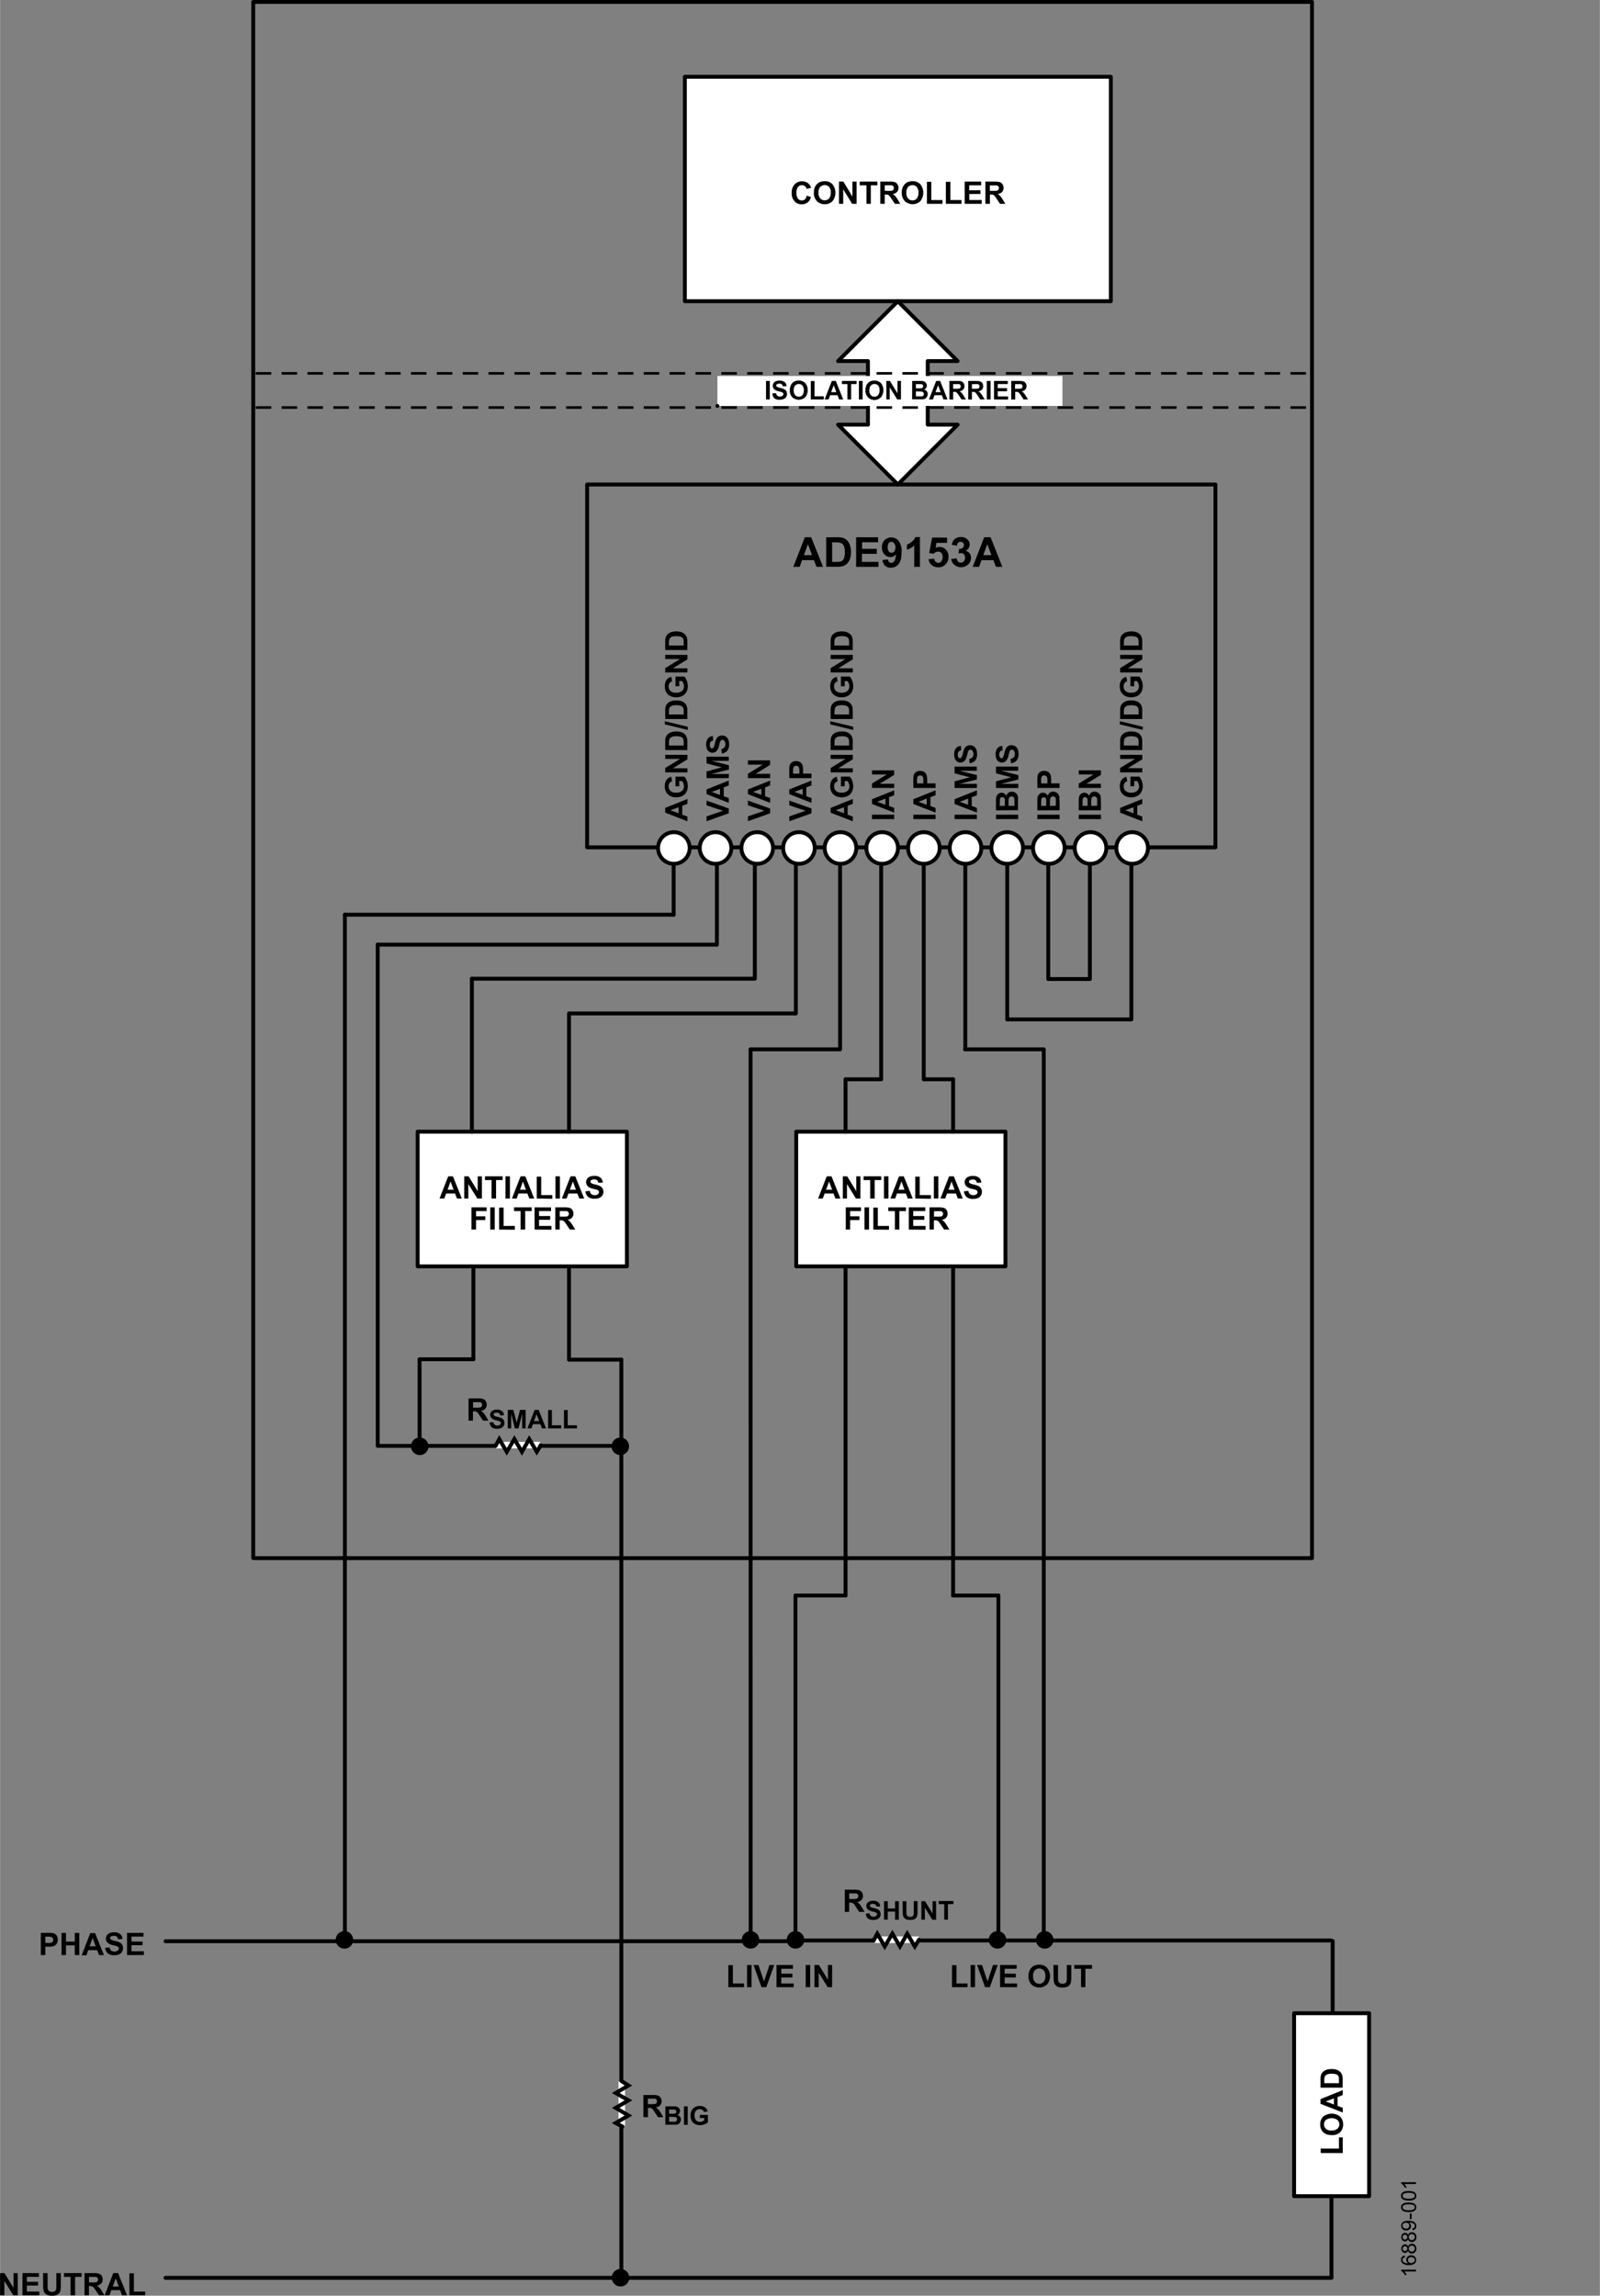 <svg id="bfa91a1e-70e7-42fd-95c3-bcb844a5ddc9" data-name="e539a6aa-5153-465d-8da4-1831641bc722" xmlns="http://www.w3.org/2000/svg" width="8.59in" height="12.32in" viewBox="0 0 618.48 887.14"><rect x="0" y="0" width="618.48" height="887.14" fill="#808080" stroke="none"/><title>16889-001</title><polygon points="226.95 327.44 469.84 327.44 469.84 187.23 226.95 187.23 226.95 327.44 226.95 327.44 226.95 327.44" fill="none" stroke="#000" stroke-linecap="round" stroke-linejoin="round" stroke-width="1.5"/><polygon points="264.73 29.66 429.4 29.66 429.4 116.4 264.73 116.4 264.73 29.66 264.73 29.66" fill="#fff" fill-rule="evenodd"/><polygon points="264.73 116.4 429.4 116.4 429.4 29.66 264.73 29.66 264.73 116.4 264.73 116.4 264.73 116.4" fill="none" stroke="#000" stroke-linecap="round" stroke-linejoin="round" stroke-width="1.5"/><path d="M311.78,75.91l1.69.54a3.72,3.72,0,0,1-1.29,2.08,3.61,3.61,0,0,1-2.24.74,3.7,3.7,0,0,1-2.81-1.17,4.46,4.46,0,0,1-1.1-3.2,4.67,4.67,0,0,1,1.11-3.33,3.82,3.82,0,0,1,2.9-1.19,3.58,3.58,0,0,1,2.56.94,3.27,3.27,0,0,1,.88,1.58l-1.71.41A1.77,1.77,0,0,0,310,71.87a2,2,0,0,0-1.54.68,3.38,3.38,0,0,0-.59,2.22,3.53,3.53,0,0,0,.59,2.32,1.88,1.88,0,0,0,1.51.69,1.71,1.71,0,0,0,1.19-.43A2.54,2.54,0,0,0,311.78,75.91Z" transform="translate(0 -0.31)"/><path d="M314.6,74.83a5.53,5.53,0,0,1,.39-2.2,4.47,4.47,0,0,1,.8-1.18,3.6,3.6,0,0,1,1.15-.78,5.11,5.11,0,0,1,1.86-.34,4,4,0,0,1,3,1.18,5.26,5.26,0,0,1,0,6.53,4,4,0,0,1-3,1.18,4.05,4.05,0,0,1-3-1.17A4.47,4.47,0,0,1,314.6,74.83Zm1.79-.06a3.2,3.2,0,0,0,.67,2.21,2.34,2.34,0,0,0,3.42,0,3.33,3.33,0,0,0,.66-2.24,3.25,3.25,0,0,0-.65-2.21,2.39,2.39,0,0,0-3.39,0l-.05,0A3.25,3.25,0,0,0,316.39,74.77Z" transform="translate(0 -0.31)"/><path d="M324.31,79.07V70.48H326l3.51,5.79V70.48h1.61v8.59h-1.74l-3.43-5.6v5.6Z" transform="translate(0 -0.31)"/><path d="M334.93,79.07V71.93h-2.6V70.48h6.82v1.45h-2.54v7.14Z" transform="translate(0 -0.31)"/><path d="M340.28,79.07V70.48h3.65a6.44,6.44,0,0,1,2,.23,2,2,0,0,1,1,.83,2.43,2.43,0,0,1,.38,1.35,2.28,2.28,0,0,1-.57,1.6,2.65,2.65,0,0,1-1.69.79A4.63,4.63,0,0,1,346,76a10.42,10.42,0,0,1,1,1.4L348,79.07h-2.08l-1.26-1.87a12.6,12.6,0,0,0-.91-1.26,1.52,1.52,0,0,0-.52-.36,3.23,3.23,0,0,0-.87-.1H342v3.59Zm1.73-5h1.29a6.3,6.3,0,0,0,1.56-.1,1,1,0,0,0,.48-.36,1.22,1.22,0,0,0,.18-.65,1.11,1.11,0,0,0-.23-.7,1.2,1.2,0,0,0-.66-.34H342Z" transform="translate(0 -0.31)"/><path d="M348.58,74.83a5.53,5.53,0,0,1,.39-2.2,4.47,4.47,0,0,1,.8-1.18,3.6,3.6,0,0,1,1.15-.78,5.1,5.1,0,0,1,1.85-.34,4.08,4.08,0,0,1,3,1.18,5.27,5.27,0,0,1,0,6.53,4.42,4.42,0,0,1-6,0A4.45,4.45,0,0,1,348.58,74.83Zm1.79-.06A3.2,3.2,0,0,0,351,77a2.2,2.2,0,0,0,1.71.75,2.17,2.17,0,0,0,1.7-.74,4.08,4.08,0,0,0,0-4.45,2.41,2.41,0,0,0-3.41,0l0,0A3.3,3.3,0,0,0,350.37,74.77Z" transform="translate(0 -0.31)"/><path d="M358.31,79.07V70.55H360v7.07h4.32v1.45Z" transform="translate(0 -0.31)"/><path d="M365.63,79.07V70.55h1.74v7.07h4.31v1.45Z" transform="translate(0 -0.31)"/><path d="M372.91,79.07V70.48h6.37v1.45h-4.63v1.91H379v1.43h-4.31V77.6h4.8v1.47Z" transform="translate(0 -0.31)"/><path d="M380.91,79.07V70.48h3.64a6.72,6.72,0,0,1,2,.23,2,2,0,0,1,1,.83,2.43,2.43,0,0,1,.38,1.35,2.28,2.28,0,0,1-.57,1.6,2.65,2.65,0,0,1-1.7.79,3.86,3.86,0,0,1,.93.72,10.5,10.5,0,0,1,1,1.4l1.05,1.67h-2.08l-1.25-1.87a10.14,10.14,0,0,0-.92-1.26,1.4,1.4,0,0,0-.51-.36,2.88,2.88,0,0,0-.87-.1h-.35v3.59Zm1.74-5h1.26a6.19,6.19,0,0,0,1.55-.1.93.93,0,0,0,.49-.36,1.13,1.13,0,0,0,.17-.65,1,1,0,0,0-.88-1h-2.61Z" transform="translate(0 -0.31)"/><polygon points="529.26 848.68 529.26 777.98 500.26 777.98 500.26 848.68 529.26 848.68 529.26 848.68 529.26 848.68" fill="#fff" fill-rule="evenodd"/><polygon points="529.26 848.68 529.26 777.98 500.26 777.98 500.26 848.68 529.26 848.68 529.26 848.68 529.26 848.68" fill="none" stroke="#000" stroke-linecap="round" stroke-linejoin="round" stroke-width="1.5"/><path d="M519.05,832.31h-8.51v-1.73h7.06v-4.31h1.45Z" transform="translate(0 -0.31)"/><path d="M514.84,825.38a5.47,5.47,0,0,1-2.2-.39,3.79,3.79,0,0,1-1.18-.8,3.31,3.31,0,0,1-.77-1.11,4.47,4.47,0,0,1-.34-1.85,4,4,0,0,1,1.18-3,5.25,5.25,0,0,1,6.52,0,4.51,4.51,0,0,1,0,6.06A4.39,4.39,0,0,1,514.84,825.38Zm-.05-1.78a3.18,3.18,0,0,0,2.2-.68,2.31,2.31,0,0,0,0-3.41,4,4,0,0,0-4.43,0,2.18,2.18,0,0,0-.73,1.72,2.15,2.15,0,0,0,.74,1.73,3.19,3.19,0,0,0,2.19.66Z" transform="translate(0 -0.31)"/><path d="M519.05,808v1.92l-2,.75v3.43l2,.71v1.84l-8.58-3.35v-1.83Zm-3.4,3.19-3.18,1.19,3.18,1.16Z" transform="translate(0 -0.31)"/><path d="M510.47,807.05v-3.17a6.05,6.05,0,0,1,.16-1.64,2.85,2.85,0,0,1,.79-1.29,3.69,3.69,0,0,1,1.39-.82,6.12,6.12,0,0,1,2-.27,5.6,5.6,0,0,1,1.82.25,3.71,3.71,0,0,1,1.52.92,3,3,0,0,1,.68,1.22,4.69,4.69,0,0,1,.19,1.53v3.27Zm1.45-1.74h5.68V804a4.82,4.82,0,0,0-.08-1,1.47,1.47,0,0,0-.36-.7,1.84,1.84,0,0,0-.83-.46,6.32,6.32,0,0,0-1.56-.17,5.61,5.61,0,0,0-1.53.17,2,2,0,0,0-.83.5,1.66,1.66,0,0,0-.41.8,7.52,7.52,0,0,0-.08,1.42Z" transform="translate(0 -0.31)"/><line x1="309.98" y1="749.85" x2="514.7" y2="749.85" fill="none" stroke="#000" stroke-linecap="round" stroke-linejoin="round" stroke-width="1.5"/><line x1="239.22" y1="880.23" x2="514.7" y2="880.23" fill="none" stroke="#000" stroke-linecap="round" stroke-linejoin="round" stroke-width="1.5"/><line x1="515.16" y1="749.55" x2="515.16" y2="777.42" fill="none" stroke="#000" stroke-miterlimit="9.99" stroke-width="1.5"/><line x1="514.7" y1="848.13" x2="514.7" y2="880.23" fill="none" stroke="#000" stroke-miterlimit="9.99" stroke-width="1.5"/><path d="M0,887.3v-8.59H1.69l3.51,5.74v-5.74H6.82v8.59H5.11l-3.46-5.6v5.6Z" transform="translate(0 -0.31)"/><path d="M8.65,887.3v-8.59H15v1.46H10.37v1.9h4.32v1.45H10.37v2.32h4.8v1.44Z" transform="translate(0 -0.31)"/><path d="M16.63,878.71h1.74v4.66a11.32,11.32,0,0,0,.06,1.43,1.4,1.4,0,0,0,.53.85,1.88,1.88,0,0,0,1.15.32,1.76,1.76,0,0,0,1.11-.3,1.2,1.2,0,0,0,.45-.75,10.07,10.07,0,0,0,.08-1.45v-4.76h1.73v4.51a12.34,12.34,0,0,1-.14,2.19,2.42,2.42,0,0,1-.52,1.08,2.92,2.92,0,0,1-1,.7,4.42,4.42,0,0,1-1.65.26,5.15,5.15,0,0,1-1.87-.28,2.72,2.72,0,0,1-1-.74,2.34,2.34,0,0,1-.49-1,10.53,10.53,0,0,1-.17-2.17Z" transform="translate(0 -0.31)"/><path d="M27.24,887.3v-7.13H24.69v-1.46h6.82v1.46H29v7.13Z" transform="translate(0 -0.31)"/><path d="M32.63,887.3v-8.59h3.66a6.44,6.44,0,0,1,2,.23,2,2,0,0,1,1,.83,2.5,2.5,0,0,1,.37,1.35,2.28,2.28,0,0,1-.57,1.6,2.7,2.7,0,0,1-1.7.79,3.8,3.8,0,0,1,.93.72,9.89,9.89,0,0,1,1,1.4l1,1.67H38.28L37,885.43a12.6,12.6,0,0,0-.91-1.26,1.47,1.47,0,0,0-.53-.36,3.18,3.18,0,0,0-.87-.09h-.35v3.58Zm1.74-5h1.28a6.28,6.28,0,0,0,1.56-.11,1,1,0,0,0,.49-.36,1.13,1.13,0,0,0,.17-.65,1,1,0,0,0-.88-1H34.37Z" transform="translate(0 -0.31)"/><path d="M49.08,887.3H47.14l-.74-2H43l-.71,2H40.42l3.35-8.59H45.6Zm-3.18-3.4-1.19-3.18-1.16,3.18Z" transform="translate(0 -0.31)"/><path d="M50,887.3v-8.52h1.73v7.06h4.35v1.44Z" transform="translate(0 -0.31)"/><path d="M15.74,755.82v-8.59h2.78a10.24,10.24,0,0,1,2.07.13,2.3,2.3,0,0,1,1.23.84,2.72,2.72,0,0,1,.5,1.67A2.9,2.9,0,0,1,22,751.2a2.3,2.3,0,0,1-.73.85,2.51,2.51,0,0,1-.9.4,8.94,8.94,0,0,1-1.79.13H17.48v3.24Zm1.74-7.14v2.44h.94A4.3,4.3,0,0,0,19.8,751a1.11,1.11,0,0,0,.73-1.09,1.13,1.13,0,0,0-.27-.77,1.28,1.28,0,0,0-.7-.38,8.65,8.65,0,0,0-1.25-.06Z" transform="translate(0 -0.31)"/><path d="M23.75,755.82v-8.59h1.73v3.38h3.39v-3.38h1.74v8.59H28.87v-3.76H25.48v3.76Z" transform="translate(0 -0.31)"/><path d="M40.15,755.82H38.26l-.75-1.91H34.09l-.71,2H31.53l3.34-8.59h1.84Zm-3.2-3.4-1.18-3.19-1.16,3.19Z" transform="translate(0 -0.31)"/><path d="M40.63,753l1.68-.16a2.16,2.16,0,0,0,.62,1.25,2.34,2.34,0,0,0,2.52,0,1,1,0,0,0,.43-.83.82.82,0,0,0-.18-.52,1.62,1.62,0,0,0-.63-.37c-.2-.07-.66-.19-1.38-.37a4.82,4.82,0,0,1-2-.85,2.21,2.21,0,0,1-.79-1.73,2.17,2.17,0,0,1,.37-1.23,2.34,2.34,0,0,1,1.07-.87A4.4,4.4,0,0,1,44,747a3.69,3.69,0,0,1,2.44.71,2.53,2.53,0,0,1,.85,1.89l-1.73.08a1.49,1.49,0,0,0-.48-1,1.73,1.73,0,0,0-1.1-.29,2,2,0,0,0-1.18.31.6.6,0,0,0-.27.53.63.63,0,0,0,.25.52,4.34,4.34,0,0,0,1.6.58,8.89,8.89,0,0,1,1.87.61,2.35,2.35,0,0,1,1.28,2.25,2.51,2.51,0,0,1-.41,1.38,2.39,2.39,0,0,1-1.15,1,5,5,0,0,1-1.87.31,3.73,3.73,0,0,1-2.5-.75A3.26,3.26,0,0,1,40.63,753Z" transform="translate(0 -0.31)"/><path d="M49.08,755.82v-8.59h6.37v1.45H50.79v1.9h4.29V752H50.79v2.34h4.8v1.45Z" transform="translate(0 -0.31)"/><line x1="63.95" y1="750.15" x2="308.47" y2="750.15" fill="none" stroke="#000" stroke-linecap="round" stroke-linejoin="round" stroke-width="1.5"/><line x1="63.95" y1="880.23" x2="239.72" y2="880.23" fill="none" stroke="#000" stroke-linecap="round" stroke-linejoin="round" stroke-width="1.5"/><line x1="240.17" y1="880.61" x2="240.17" y2="558.74" fill="none" stroke="#000" stroke-linecap="round" stroke-linejoin="round" stroke-width="1.5"/><line x1="162.35" y1="558.74" x2="240.17" y2="558.74" fill="none" stroke="#000" stroke-linecap="round" stroke-linejoin="round" stroke-width="1.5"/><polyline points="162.35 558.74 145.99 558.74 145.99 365.04" fill="none" stroke="#000" stroke-linecap="round" stroke-linejoin="round" stroke-width="1.5"/><line x1="240.17" y1="558.74" x2="240.17" y2="525.41" fill="none" stroke="#000" stroke-linecap="round" stroke-linejoin="round" stroke-width="1.5"/><line x1="162.17" y1="558.74" x2="162.17" y2="525.26" fill="none" stroke="#000" stroke-linecap="round" stroke-linejoin="round" stroke-width="1.5"/><line x1="385.94" y1="750.13" x2="385.94" y2="616.56" fill="none" stroke="#000" stroke-linecap="round" stroke-linejoin="round" stroke-width="1.5"/><line x1="307.49" y1="749.55" x2="307.49" y2="616.56" fill="none" stroke="#000" stroke-linecap="round" stroke-linejoin="round" stroke-width="1.5"/><line x1="403.48" y1="750.1" x2="403.48" y2="405.5" fill="none" stroke="#000" stroke-linecap="round" stroke-linejoin="round" stroke-width="1.5"/><line x1="290.16" y1="749.55" x2="290.13" y2="405.5" fill="none" stroke="#000" stroke-linecap="round" stroke-linejoin="round" stroke-width="1.5"/><line x1="133.29" y1="750.08" x2="133.29" y2="353.47" fill="none" stroke="#000" stroke-linecap="round" stroke-linejoin="round" stroke-width="1.5"/><line x1="307.49" y1="616.56" x2="326.85" y2="616.56" fill="none" stroke="#000" stroke-linecap="round" stroke-linejoin="round" stroke-width="1.5"/><line x1="385.94" y1="616.56" x2="368.44" y2="616.56" fill="none" stroke="#000" stroke-linecap="round" stroke-linejoin="round" stroke-width="1.5"/><line x1="368.44" y1="616.56" x2="368.44" y2="489.35" fill="none" stroke="#000" stroke-linecap="round" stroke-linejoin="round" stroke-width="1.5"/><line x1="326.85" y1="616.56" x2="326.85" y2="489.35" fill="none" stroke="#000" stroke-linecap="round" stroke-linejoin="round" stroke-width="1.5"/><line x1="162.17" y1="525.26" x2="182.97" y2="525.26" fill="none" stroke="#000" stroke-linecap="round" stroke-linejoin="round" stroke-width="1.5"/><line x1="240.17" y1="525.41" x2="219.95" y2="525.41" fill="none" stroke="#000" stroke-linecap="round" stroke-linejoin="round" stroke-width="1.5"/><line x1="219.95" y1="525.41" x2="219.95" y2="489.35" fill="none" stroke="#000" stroke-linecap="round" stroke-linejoin="round" stroke-width="1.5"/><line x1="182.97" y1="525.26" x2="182.97" y2="489.35" fill="none" stroke="#000" stroke-linecap="round" stroke-linejoin="round" stroke-width="1.5"/><polygon points="307.78 437.31 388.66 437.31 388.66 489.35 307.78 489.35 307.78 437.31 307.78 437.31" fill="#fff" fill-rule="evenodd"/><polygon points="307.78 489.35 388.66 489.35 388.66 437.31 307.78 437.31 307.78 489.35 307.78 489.35 307.78 489.35" fill="none" stroke="#000" stroke-linecap="round" stroke-linejoin="round" stroke-width="1.5"/><path d="M324.86,463.46h-1.92l-.75-1.94h-3.43l-.71,1.94h-1.81l3.34-8.58h1.84Zm-3.2-3.39-1.18-3.19-1.16,3.19Z" transform="translate(0 -0.31)"/><path d="M325.79,463.46v-8.58h1.69l3.51,5.73v-5.73h1.61v8.58h-1.74l-3.46-5.59v5.59Z" transform="translate(0 -0.31)"/><path d="M336.37,463.46v-7.13h-2.55v-1.45h6.82v1.45H338.1v7.13Z" transform="translate(0 -0.31)"/><path d="M341.71,463.46v-8.58h1.73v8.58Z" transform="translate(0 -0.31)"/><path d="M352.83,463.46h-1.91l-.75-1.94h-3.44l-.7,1.94h-1.84l3.34-8.58h1.83Zm-3.19-3.39-1.18-3.19-1.16,3.19Z" transform="translate(0 -0.31)"/><path d="M353.8,463.46V455h1.73v7.12h4.32v1.44Z" transform="translate(0 -0.31)"/><path d="M361,463.46v-8.58h1.73v8.58Z" transform="translate(0 -0.31)"/><path d="M372.15,463.46h-1.88l-.75-1.94h-3.44l-.7,1.94h-1.84l3.34-8.58h1.83ZM369,460.07l-1.18-3.19-1.16,3.19Z" transform="translate(0 -0.31)"/><path d="M372.63,460.67l1.69-.16a2.1,2.1,0,0,0,.62,1.25,1.92,1.92,0,0,0,1.26.4,2,2,0,0,0,1.26-.36,1,1,0,0,0,.42-.83.8.8,0,0,0-.18-.52,1.41,1.41,0,0,0-.62-.37c-.2-.07-.67-.19-1.39-.37a4.88,4.88,0,0,1-2-.85,2.31,2.31,0,0,1-.79-1.73,2.15,2.15,0,0,1,.38-1.23,2.28,2.28,0,0,1,1.07-.87,4.25,4.25,0,0,1,1.69-.3,3.59,3.59,0,0,1,2.43.71,2.48,2.48,0,0,1,.86,1.89l-1.73.08a1.5,1.5,0,0,0-.48-1,1.71,1.71,0,0,0-1.1-.29,2,2,0,0,0-1.18.31.59.59,0,0,0-.28.53.68.68,0,0,0,.26.52,4.55,4.55,0,0,0,1.59.58,8.29,8.29,0,0,1,1.88.62,2.25,2.25,0,0,1,.94.87,2.69,2.69,0,0,1-.06,2.75,2.49,2.49,0,0,1-1.16,1,4.78,4.78,0,0,1-1.87.31,3.64,3.64,0,0,1-2.5-.75A3.31,3.31,0,0,1,372.63,460.67Z" transform="translate(0 -0.31)"/><path d="M326.94,475.46v-8.59h5.88v1.45h-4.19v2h3.58v1.46h-3.58v3.65Z" transform="translate(0 -0.31)"/><path d="M334.16,475.46v-8.59h1.77v8.59Z" transform="translate(0 -0.31)"/><path d="M337.59,475.46v-8.52h1.73v7.12h4.32v1.45Z" transform="translate(0 -0.31)"/><path d="M345.93,475.46v-7.14h-2.55v-1.45h6.81v1.45h-2.54v7.14Z" transform="translate(0 -0.31)"/><path d="M351.3,475.46v-8.59h6.37v1.45H353v1.91h4.31v1.44H353v2.39h4.8v1.45Z" transform="translate(0 -0.31)"/><path d="M359.31,475.46v-8.59h3.61a6.44,6.44,0,0,1,2,.23,2,2,0,0,1,1,.82,2.44,2.44,0,0,1,.38,1.36,2.23,2.23,0,0,1-.57,1.59,2.71,2.71,0,0,1-1.69.8,4.29,4.29,0,0,1,.93.72,9.73,9.73,0,0,1,1,1.39l1.05,1.68h-2.08l-1.25-1.87a12.7,12.7,0,0,0-.92-1.26,1.17,1.17,0,0,0-.52-.36,2.59,2.59,0,0,0-.87-.1H361v3.59Zm1.74-5h1.28a6.82,6.82,0,0,0,1.56-.1,1.05,1.05,0,0,0,.49-.37,1.28,1.28,0,0,0,.17-.64,1,1,0,0,0-.88-1h-2.62Z" transform="translate(0 -0.31)"/><polygon points="161.43 437.31 242.32 437.31 242.32 489.35 161.43 489.35 161.43 437.31 161.43 437.31" fill="#fff" fill-rule="evenodd"/><polygon points="161.43 489.35 242.32 489.35 242.32 437.31 161.43 437.31 161.43 489.35 161.43 489.35 161.43 489.35" fill="none" stroke="#000" stroke-linecap="round" stroke-linejoin="round" stroke-width="1.5"/><path d="M178.5,463.46h-1.87l-.75-1.94h-3.44l-.71,1.94h-1.84l3.35-8.58h1.83Zm-3.18-3.39-1.18-3.19L173,460.07Z" transform="translate(0 -0.31)"/><path d="M179.44,463.46v-8.58h1.69l3.51,5.73v-5.73h1.62v8.58h-1.75l-3.5-5.59v5.59Z" transform="translate(0 -0.31)"/><path d="M190,463.46v-7.13h-2.55v-1.45h6.83v1.45h-2.54v7.13Z" transform="translate(0 -0.31)"/><path d="M195.37,463.46v-8.58h1.72v8.58Z" transform="translate(0 -0.31)"/><path d="M206.49,463.46H204.6l-.75-1.94h-3.43l-.71,1.94h-1.84l3.35-8.58h1.83Zm-3.19-3.39-1.19-3.19L201,460.07Z" transform="translate(0 -0.31)"/><path d="M207.46,463.46V455h1.73v7.12h4.31v1.44Z" transform="translate(0 -0.31)"/><path d="M214.69,463.46v-8.58h1.72v8.58Z" transform="translate(0 -0.31)"/><path d="M225.81,463.46h-1.89l-.75-1.94h-3.43l-.75,1.94h-1.8l3.35-8.58h1.83Zm-3.19-3.39-1.19-3.19-1.16,3.19Z" transform="translate(0 -0.31)"/><path d="M226.29,460.67l1.69-.16a2,2,0,0,0,.62,1.25,1.88,1.88,0,0,0,1.25.4,2,2,0,0,0,1.26-.36,1,1,0,0,0,.43-.83.8.8,0,0,0-.18-.52,1.58,1.58,0,0,0-.62-.37c-.21-.07-.67-.19-1.39-.37a4.88,4.88,0,0,1-2-.85,2.27,2.27,0,0,1-.42-3A2.34,2.34,0,0,1,228,455a4.3,4.3,0,0,1,1.7-.3,3.65,3.65,0,0,1,2.43.71,2.56,2.56,0,0,1,.86,1.89l-1.74.08a1.47,1.47,0,0,0-.47-1,1.73,1.73,0,0,0-1.1-.29,1.92,1.92,0,0,0-1.19.31.6.6,0,0,0-.27.53.61.61,0,0,0,.26.52,4.55,4.55,0,0,0,1.59.58,7.9,7.9,0,0,1,1.87.62,2.28,2.28,0,0,1,.95.87,2.61,2.61,0,0,1,.34,1.37,2.51,2.51,0,0,1-1.57,2.33,4.63,4.63,0,0,1-1.87.31,3.67,3.67,0,0,1-2.5-.75A3.25,3.25,0,0,1,226.29,460.67Z" transform="translate(0 -0.31)"/><path d="M182.22,475.46v-8.59h5.88v1.45H184v2h3.59v1.46H184v3.65Z" transform="translate(0 -0.31)"/><path d="M189.48,475.46v-8.59h1.74v8.59Z" transform="translate(0 -0.31)"/><path d="M192.91,475.46v-8.52h1.74v7.12H199v1.45Z" transform="translate(0 -0.31)"/><path d="M201.23,475.46v-7.14h-2.55v-1.45h6.83v1.45H203v7.14Z" transform="translate(0 -0.31)"/><path d="M206.63,475.46v-8.59H213v1.45h-4.64v1.91h4.31v1.44h-4.31v2.39h4.8v1.45Z" transform="translate(0 -0.31)"/><path d="M214.64,475.46v-8.59h3.64a6.41,6.41,0,0,1,2,.23,2,2,0,0,1,1,.82,2.51,2.51,0,0,1,.37,1.36,2.28,2.28,0,0,1-.57,1.59,2.72,2.72,0,0,1-1.7.8,3.63,3.63,0,0,1,.93.72,8,8,0,0,1,1,1.39l1.05,1.68h-2.07l-1.3-1.87a10.06,10.06,0,0,0-.91-1.26,1.25,1.25,0,0,0-.52-.36,2.87,2.87,0,0,0-.88-.1h-.35v3.59Zm1.72-5h1.28a6.75,6.75,0,0,0,1.56-.1,1,1,0,0,0,.49-.37,1,1,0,0,0,.18-.64,1,1,0,0,0-.24-.7,1,1,0,0,0-.65-.34h-2.62Z" transform="translate(0 -0.31)"/><line x1="326.85" y1="437.31" x2="326.85" y2="417.08" fill="none" stroke="#000" stroke-linecap="round" stroke-linejoin="round" stroke-width="1.5"/><line x1="326.88" y1="417.08" x2="339.87" y2="417.08" fill="none" stroke="#000" stroke-linecap="round" stroke-linejoin="round" stroke-width="1.5"/><line x1="340.62" y1="417.08" x2="340.62" y2="334.06" fill="none" stroke="#000" stroke-linecap="round" stroke-linejoin="round" stroke-width="1.5"/><line x1="368.44" y1="437.31" x2="368.44" y2="417.08" fill="none" stroke="#000" stroke-linecap="round" stroke-linejoin="round" stroke-width="1.5"/><line x1="368.43" y1="417.08" x2="357.22" y2="417.08" fill="none" stroke="#000" stroke-linecap="round" stroke-linejoin="round" stroke-width="1.5"/><line x1="357.07" y1="417.08" x2="357.07" y2="334.06" fill="none" stroke="#000" stroke-linecap="round" stroke-linejoin="round" stroke-width="1.5"/><line x1="373.15" y1="327.45" x2="373.15" y2="405.5" fill="none" stroke="#000" stroke-linecap="round" stroke-linejoin="round" stroke-width="1.5"/><line x1="324.73" y1="327.45" x2="324.73" y2="405.5" fill="none" stroke="#000" stroke-linecap="round" stroke-linejoin="round" stroke-width="1.5"/><line x1="373.02" y1="405.5" x2="403.27" y2="405.5" fill="none" stroke="#000" stroke-linecap="round" stroke-linejoin="round" stroke-width="1.5"/><line x1="323.96" y1="405.5" x2="290.13" y2="405.5" fill="none" stroke="#000" stroke-linecap="round" stroke-linejoin="round" stroke-width="1.5"/><line x1="389.35" y1="327.45" x2="389.35" y2="393.94" fill="none" stroke="#000" stroke-linecap="round" stroke-linejoin="round" stroke-width="1.5"/><polyline points="389.36 393.94 437.34 393.94 437.34 328.31" fill="none" stroke="#000" stroke-linecap="round" stroke-linejoin="round" stroke-width="1.5"/><line x1="307.64" y1="327.45" x2="307.64" y2="391.63" fill="none" stroke="#000" stroke-linecap="round" stroke-linejoin="round" stroke-width="1.5"/><line x1="219.95" y1="437.31" x2="219.95" y2="392.02" fill="none" stroke="#000" stroke-linecap="round" stroke-linejoin="round" stroke-width="1.5"/><line x1="307.44" y1="391.63" x2="219.95" y2="391.63" fill="none" stroke="#000" stroke-linecap="round" stroke-linejoin="round" stroke-width="1.5"/><polyline points="291.78 327.44 291.78 378.2 182.39 378.2" fill="none" stroke="#000" stroke-linecap="round" stroke-linejoin="round" stroke-width="1.5"/><line x1="182.39" y1="437.31" x2="182.39" y2="378.2" fill="none" stroke="#000" stroke-linecap="round" stroke-linejoin="round" stroke-width="1.5"/><line x1="405.22" y1="327.45" x2="405.22" y2="378.33" fill="none" stroke="#000" stroke-linecap="round" stroke-linejoin="round" stroke-width="1.5"/><path d="M404.89,378.64" transform="translate(0 -0.31)" fill="none" stroke="#000" stroke-linecap="round" stroke-linejoin="round" stroke-width="1.5"/><path d="M421.55,365.35" transform="translate(0 -0.31)" fill="none" stroke="#000" stroke-linecap="round" stroke-linejoin="round" stroke-width="1.5"/><line x1="277.02" y1="365.04" x2="145.99" y2="365.04" fill="none" stroke="#000" stroke-linecap="round" stroke-linejoin="round" stroke-width="1.5"/><line x1="133.29" y1="353.47" x2="260.39" y2="353.47" fill="none" stroke="#000" stroke-linecap="round" stroke-linejoin="round" stroke-width="1.5"/><line x1="277.12" y1="365.04" x2="277.12" y2="327.45" fill="none" stroke="#000" stroke-linecap="round" stroke-linejoin="round" stroke-width="1.5"/><line x1="260.39" y1="353.47" x2="260.39" y2="327.45" fill="none" stroke="#000" stroke-linecap="round" stroke-linejoin="round" stroke-width="1.5"/><g id="e732cdf0-ceed-41cc-ab6b-9fc8cfebf64c" data-name="f00666ef-36a1-4fcc-87a9-3f880b3ae7d3"><path d="M265.72,309.05v1.89l-2,.75v3.45l2,.71v1.84l-8.59-3.34v-1.83Zm-3.4,3.2-3.19,1.17,3.19,1.16Z" transform="translate(0 -0.31)"/><path d="M262.56,304.15h-1.45v-3.74h3.43a4.65,4.65,0,0,1,.92,1.58,5.72,5.72,0,0,1,.41,2.09,4.7,4.7,0,0,1-.57,2.35,3.7,3.7,0,0,1-1.62,1.51,5.49,5.49,0,0,1-2.29.5,5.05,5.05,0,0,1-2.38-.56,3.81,3.81,0,0,1-1.6-1.65,4.53,4.53,0,0,1-.44-2.08,4.18,4.18,0,0,1,.67-2.5,3,3,0,0,1,1.86-1.16l.32,1.72a1.88,1.88,0,0,0-1,.68,2.16,2.16,0,0,0-.36,1.26,2.34,2.34,0,0,0,.72,1.8,3,3,0,0,0,2.13.67,3.4,3.4,0,0,0,2.3-.68,2.24,2.24,0,0,0,.76-1.78,2.93,2.93,0,0,0-.21-1.09,3.76,3.76,0,0,0-.52-.94h-1.09Z" transform="translate(0 -0.31)"/><path d="M265.72,298.78h-8.59v-1.69l5.74-3.5h-5.74V292h8.59v1.74l-5.6,3.45h5.6Z" transform="translate(0 -0.31)"/><path d="M257.13,290.16V287a6.48,6.48,0,0,1,.16-1.64,3,3,0,0,1,.79-1.29,3.81,3.81,0,0,1,1.4-.82,6.16,6.16,0,0,1,2-.28,5.89,5.89,0,0,1,1.82.26,3.84,3.84,0,0,1,1.52.92,3.22,3.22,0,0,1,.69,1.22,5.62,5.62,0,0,1,.18,1.53v3.27Zm1.45-1.74h5.69v-1.26a4.77,4.77,0,0,0-.08-1,1.56,1.56,0,0,0-.36-.7A1.7,1.7,0,0,0,263,285a5.19,5.19,0,0,0-1.57-.18,4.94,4.94,0,0,0-1.53.18,2,2,0,0,0-.83.49,1.62,1.62,0,0,0-.41.8,9.58,9.58,0,0,0-.08,1.42Z" transform="translate(0 -0.31)"/><path d="M265.87,282.37l-8.9-2.13V279l8.9,2.16Z" transform="translate(0 -0.31)"/><path d="M257.13,278.16V275a6.39,6.39,0,0,1,.16-1.64,3,3,0,0,1,.79-1.29,3.81,3.81,0,0,1,1.4-.82,6.16,6.16,0,0,1,2-.28,5.61,5.61,0,0,1,1.82.26,3.73,3.73,0,0,1,1.52.92,3.15,3.15,0,0,1,.69,1.22,5.58,5.58,0,0,1,.18,1.53v3.26Zm1.45-1.74h5.69v-1.25a4.77,4.77,0,0,0-.08-1,1.56,1.56,0,0,0-.36-.7A1.62,1.62,0,0,0,263,273a5.19,5.19,0,0,0-1.57-.18,4.94,4.94,0,0,0-1.53.18,2,2,0,0,0-.83.49,1.62,1.62,0,0,0-.41.8,9.53,9.53,0,0,0-.08,1.41Z" transform="translate(0 -0.31)"/><path d="M262.56,265.49h-1.45v-3.74h3.43a4.65,4.65,0,0,1,.92,1.58,5.81,5.81,0,0,1,.41,2.1,4.7,4.7,0,0,1-.57,2.35,3.62,3.62,0,0,1-1.62,1.5,5.18,5.18,0,0,1-2.29.51,4.92,4.92,0,0,1-2.38-.57,3.78,3.78,0,0,1-1.6-1.64,4.57,4.57,0,0,1-.43-2.06,4.18,4.18,0,0,1,.67-2.5,3.12,3.12,0,0,1,1.86-1.16l.32,1.73a1.88,1.88,0,0,0-1,.68,2.15,2.15,0,0,0-.36,1.25,2.36,2.36,0,0,0,.72,1.81,3.09,3.09,0,0,0,2.13.67,3.4,3.4,0,0,0,2.3-.68,2.24,2.24,0,0,0,.76-1.78,3,3,0,0,0-.21-1.1,4.32,4.32,0,0,0-.52-.94h-1.09Z" transform="translate(0 -0.31)"/><path d="M265.72,260.17h-8.59v-1.68l5.74-3.51h-5.74v-1.61h8.59v1.74l-5.6,3.45h5.6Z" transform="translate(0 -0.31)"/><path d="M257.13,251.5v-3.17a6.36,6.36,0,0,1,.16-1.63,3.07,3.07,0,0,1,.79-1.3,3.81,3.81,0,0,1,1.4-.82,6.45,6.45,0,0,1,2-.28,5.89,5.89,0,0,1,1.82.26,4,4,0,0,1,1.52.92,3.36,3.36,0,0,1,.69,1.22,5.69,5.69,0,0,1,.18,1.54v3.26Zm1.45-1.73h5.69v-1.3a5.55,5.55,0,0,0-.08-1,1.56,1.56,0,0,0-.36-.7,1.87,1.87,0,0,0-.83-.45,5.19,5.19,0,0,0-1.57-.18,4.94,4.94,0,0,0-1.53.18,2,2,0,0,0-.83.49,1.62,1.62,0,0,0-.41.8,9.72,9.72,0,0,0-.08,1.43Z" transform="translate(0 -0.31)"/></g><path d="M318.14,219.36h-2.52l-1-2.59h-4.57l-.94,2.59h-2.45l4.45-11.44h2.44Zm-4.26-4.52-1.58-4.25-1.54,4.25Z" transform="translate(0 -0.31)"/><path d="M319.36,207.92h4.22a8,8,0,0,1,2.18.22,3.88,3.88,0,0,1,1.73,1.05,5,5,0,0,1,1.08,1.86,8,8,0,0,1,.38,2.7,7.51,7.51,0,0,1-.35,2.44,5.17,5.17,0,0,1-1.22,2,4.12,4.12,0,0,1-1.62.9,6.77,6.77,0,0,1-2.05.24h-4.35Zm2.31,1.94v7.58h1.73a6.56,6.56,0,0,0,1.4-.11,2.22,2.22,0,0,0,.93-.47,2.51,2.51,0,0,0,.6-1.11,7.45,7.45,0,0,0,.24-2.1,6.73,6.73,0,0,0-.24-2,2.76,2.76,0,0,0-.65-1.11,2.17,2.17,0,0,0-1.07-.53,10.1,10.1,0,0,0-1.9-.11Z" transform="translate(0 -0.31)"/><path d="M330.93,219.36V207.92h8.49v1.94h-6.18v2.54h5.69v1.93h-5.75v3.11h6.4v1.92Z" transform="translate(0 -0.31)"/><path d="M341.14,216.72l2.13-.23a1.52,1.52,0,0,0,.41,1,1.22,1.22,0,0,0,.86.31,1.46,1.46,0,0,0,1.16-.62,5.35,5.35,0,0,0,.61-2.6,2.66,2.66,0,0,1-2.07,1,3.09,3.09,0,0,1-2.33-1,3.78,3.78,0,0,1-1-2.71,3.83,3.83,0,0,1,1-2.81,3.72,3.72,0,0,1,5.28.05,1.51,1.51,0,0,1,.21.23,6.94,6.94,0,0,1,1.11,4.43c0,2.1-.38,3.61-1.16,4.53a3.73,3.73,0,0,1-3,1.39,3.12,3.12,0,0,1-2.17-.72A3.44,3.44,0,0,1,341.14,216.72Zm5-4.79a2.62,2.62,0,0,0-.48-1.65,1.47,1.47,0,0,0-1.13-.59,1.29,1.29,0,0,0-1,.48,3.28,3.28,0,0,0,0,3.21,1.38,1.38,0,0,0,1.09.52,1.4,1.4,0,0,0,1.07-.5,2.22,2.22,0,0,0,.42-1.47Z" transform="translate(0 -0.31)"/><path d="M355.6,219.36h-2.19V211.1a7.6,7.6,0,0,1-2.84,1.66v-2a6.1,6.1,0,0,0,1.87-1.07,4,4,0,0,0,1.38-1.83h1.78Z" transform="translate(0 -0.31)"/><path d="M358.92,216.43l2.18-.23a1.93,1.93,0,0,0,.56,1.18,1.58,1.58,0,0,0,1.06.43,1.49,1.49,0,0,0,1.16-.56,2.59,2.59,0,0,0,.48-1.68,2.35,2.35,0,0,0-.47-1.58,1.56,1.56,0,0,0-1.23-.53,2.26,2.26,0,0,0-1.7.83l-1.78-.25,1.13-6h5.79v2.05H362l-.34,1.95a3.32,3.32,0,0,1,4,.69,3.79,3.79,0,0,1,1,2.76,4,4,0,0,1-.82,2.52,3.62,3.62,0,0,1-3.09,1.51,3.9,3.9,0,0,1-2.59-.84A3.51,3.51,0,0,1,358.92,216.43Z" transform="translate(0 -0.31)"/><path d="M367.7,216.33l2.12-.25a2.07,2.07,0,0,0,.55,1.24,1.55,1.55,0,0,0,1.08.43,1.5,1.5,0,0,0,1.14-.52,2,2,0,0,0,.46-1.39,1.83,1.83,0,0,0-.44-1.31,1.41,1.41,0,0,0-1.09-.49,3.81,3.81,0,0,0-1,.17l.24-1.79a2,2,0,0,0,1.36-.39,1.35,1.35,0,0,0,.47-1.09,1.19,1.19,0,0,0-1.26-1.26,1.3,1.3,0,0,0-1,.39,1.87,1.87,0,0,0-.42,1.13l-2-.35a4.48,4.48,0,0,1,.64-1.66,2.86,2.86,0,0,1,1.18-1,4,4,0,0,1,1.71-.36,3.42,3.42,0,0,1,2.59,1,2.61,2.61,0,0,1,.09,3.69,2.69,2.69,0,0,1-.93.63,2.6,2.6,0,0,1,1.57.94,2.7,2.7,0,0,1,.59,1.77,3.4,3.4,0,0,1-1.1,2.57,4.09,4.09,0,0,1-5.32.17A3.5,3.5,0,0,1,367.7,216.33Z" transform="translate(0 -0.31)"/><path d="M387.47,219.36H385l-1-2.59h-4.58l-.94,2.59H376l4.46-11.44h2.46Zm-4.24-4.52-1.58-4.25-1.55,4.25Z" transform="translate(0 -0.31)"/><polygon points="347.06 187.23 323.96 164.1 335.51 164.1 335.51 139.53 323.96 139.53 347.06 116.4 370.17 139.53 358.62 139.53 358.62 164.1 370.17 164.1 347.06 187.23 347.06 187.23 347.06 187.23" fill="#fff" fill-rule="evenodd"/><polygon points="347.06 187.23 323.96 164.1 335.51 164.1 335.51 139.53 323.96 139.53 347.06 116.4 370.17 139.53 358.62 139.53 358.62 164.1 370.17 164.1 347.06 187.23 347.06 187.23 347.06 187.23" fill="none" stroke="#000" stroke-linecap="round" stroke-linejoin="round" stroke-width="1.5"/><rect x="97.86" y="0.75" width="409.32" height="601.36" fill="none" stroke-dasharray="133412.17 95294.41" stroke-linecap="round" stroke-linejoin="round" stroke-width="1.5" stroke="#000"/><path d="M248.7,818.43v-8.55h3.65a6.38,6.38,0,0,1,2,.23,1.92,1.92,0,0,1,1,.82,2.51,2.51,0,0,1,.37,1.36,2.31,2.31,0,0,1-.56,1.59,2.72,2.72,0,0,1-1.7.8,3.86,3.86,0,0,1,.93.72,8.6,8.6,0,0,1,1,1.39l1.05,1.68h-2.07l-1.26-1.87a11.1,11.1,0,0,0-.9-1.26,1.17,1.17,0,0,0-.52-.36,2.65,2.65,0,0,0-.88-.1h-.35v3.59Zm1.73-5h1.29a6.65,6.65,0,0,0,1.54-.1,1,1,0,0,0,.49-.37,1,1,0,0,0,.18-.64,1.05,1.05,0,0,0-.23-.7,1,1,0,0,0-.66-.34h-2.61Z" transform="translate(0 -0.31)"/><path d="M257.21,814.27h2.86a7.67,7.67,0,0,1,1.27.07,1.78,1.78,0,0,1,.74.3,1.64,1.64,0,0,1,.55.59,1.53,1.53,0,0,1,.22.84,1.71,1.71,0,0,1-1,1.55,1.91,1.91,0,0,1,1,.65,1.66,1.66,0,0,1,.35,1.07,2.07,2.07,0,0,1-.22.95,1.79,1.79,0,0,1-.62.74,2,2,0,0,1-1,.34h-4.18Zm1.44,1.19v1.66h2a1,1,0,0,0,.58-.25.85.85,0,0,0,0-1.1.71.71,0,0,0-.54-.25h-1.24Zm0,2.85v1.9H260a5.57,5.57,0,0,0,1,0,.94.94,0,0,0,.57-1.44.86.86,0,0,0-.45-.32,4.24,4.24,0,0,0-1.28-.1Z" transform="translate(0 -0.31)"/><path d="M264.38,821.42v-7.15h1.45v7.15Z" transform="translate(0 -0.31)"/><path d="M270.53,818.79v-1.2h3.11v2.84a3.59,3.59,0,0,1-1.32.77,4.48,4.48,0,0,1-1.73.34,4,4,0,0,1-2-.47,2.9,2.9,0,0,1-1.26-1.35,4.16,4.16,0,0,1-.42-1.9,4.07,4.07,0,0,1,.47-2,3.14,3.14,0,0,1,1.38-1.34,3.72,3.72,0,0,1,1.71-.35,3.31,3.31,0,0,1,2.07.56,2.47,2.47,0,0,1,1,1.54l-1.44.27a1.41,1.41,0,0,0-.56-.83,1.67,1.67,0,0,0-1-.31,1.94,1.94,0,0,0-1.51.6,2.51,2.51,0,0,0-.56,1.79,2.77,2.77,0,0,0,.57,1.9,1.88,1.88,0,0,0,1.48.63,2.27,2.27,0,0,0,.92-.17,3,3,0,0,0,.77-.44v-.9Z" transform="translate(0 -0.31)"/><path d="M181.1,549.29V540.7h3.66a6.41,6.41,0,0,1,2,.23,2,2,0,0,1,1,.82,2.5,2.5,0,0,1,.37,1.35,2.28,2.28,0,0,1-.57,1.6,2.68,2.68,0,0,1-1.7.79,3.66,3.66,0,0,1,.93.73,9.79,9.79,0,0,1,1,1.39l1,1.68h-2.08l-1.25-1.87a14,14,0,0,0-.91-1.27,1.26,1.26,0,0,0-.53-.35,2.8,2.8,0,0,0-.87-.1h-.35v3.59Zm1.74-5h1.28a6.28,6.28,0,0,0,1.56-.11.93.93,0,0,0,.49-.36,1.1,1.1,0,0,0,.17-.64,1,1,0,0,0-.23-.7,1,1,0,0,0-.65-.34h-2.62Z" transform="translate(0 -0.31)"/><path d="M189.25,550l1.41-.14a1.7,1.7,0,0,0,.51,1,1.59,1.59,0,0,0,1.05.33,1.72,1.72,0,0,0,1-.29.9.9,0,0,0,.36-.69.69.69,0,0,0-.15-.44,1.27,1.27,0,0,0-.52-.31c-.17-.06-.56-.16-1.16-.31a3.91,3.91,0,0,1-1.63-.71,1.84,1.84,0,0,1-.66-1.44,1.87,1.87,0,0,1,.31-1,2,2,0,0,1,.9-.73,3.69,3.69,0,0,1,1.4-.24,3,3,0,0,1,2,.59,2.06,2.06,0,0,1,.72,1.57l-1.45.07a1.27,1.27,0,0,0-.39-.8,1.52,1.52,0,0,0-.92-.24,1.69,1.69,0,0,0-1,.26.52.52,0,0,0-.23.44.56.56,0,0,0,.22.44,3.93,3.93,0,0,0,1.33.48,7.3,7.3,0,0,1,1.56.51,2.13,2.13,0,0,1,.79.73,2.27,2.27,0,0,1,.28,1.14,2.12,2.12,0,0,1-.34,1.15,2,2,0,0,1-1,.8,3.92,3.92,0,0,1-1.55.26,3.19,3.19,0,0,1-2.09-.62A2.8,2.8,0,0,1,189.25,550Z" transform="translate(0 -0.31)"/><path d="M196.27,552.29v-7.16h2.15l1.3,4.88,1.29-4.88h2.16v7.16h-1.34v-5.64l-1.42,5.64H199l-1.42-5.64v5.64Z" transform="translate(0 -0.31)"/><path d="M211.06,552.29h-1.57l-.62-1.63H206l-.59,1.63h-1.54l2.79-7.16h1.53Zm-2.66-2.84-1-2.65-1,2.65Z" transform="translate(0 -0.31)"/><path d="M211.87,552.29v-7.1h1.45v5.89h3.58v1.21Z" transform="translate(0 -0.31)"/><path d="M218,552.29v-7.1h1.44v5.89H223v1.21Z" transform="translate(0 -0.31)"/><path d="M326.55,739.13v-8.59h3.64a6.41,6.41,0,0,1,2,.23,2,2,0,0,1,1,.83,2.48,2.48,0,0,1,.37,1.35,2.28,2.28,0,0,1-.57,1.6,2.65,2.65,0,0,1-1.7.79,3.63,3.63,0,0,1,.93.72,8.68,8.68,0,0,1,1,1.4l1,1.67h-2.08l-1.26-1.87A10.06,10.06,0,0,0,330,736a1.35,1.35,0,0,0-.52-.36,3.21,3.21,0,0,0-.88-.09h-.35v3.58Zm1.72-5h1.28a6.75,6.75,0,0,0,1.56-.1,1,1,0,0,0,.49-.36,1.13,1.13,0,0,0,.17-.65,1,1,0,0,0-.23-.7,1,1,0,0,0-.65-.34h-2.62Z" transform="translate(0 -0.31)"/><path d="M334.68,739.8l1.41-.13a1.77,1.77,0,0,0,.52,1,1.56,1.56,0,0,0,1,.33,1.67,1.67,0,0,0,1.06-.3A.93.93,0,0,0,339,740a.66.66,0,0,0-.15-.43,1.07,1.07,0,0,0-.52-.31c-.17-.06-.55-.16-1.16-.31a4.25,4.25,0,0,1-1.63-.71,1.9,1.9,0,0,1-.66-1.44,2,2,0,0,1,.31-1,2.05,2.05,0,0,1,.9-.72,3.59,3.59,0,0,1,1.41-.25,3,3,0,0,1,2,.59,2.07,2.07,0,0,1,.72,1.58l-1.45.06a1.25,1.25,0,0,0-.39-.79,1.5,1.5,0,0,0-.92-.24,1.62,1.62,0,0,0-1,.26.51.51,0,0,0-.22.44.55.55,0,0,0,.21.43,3.55,3.55,0,0,0,1.33.48,7.15,7.15,0,0,1,1.56.52,2,2,0,0,1,.79.73,2.22,2.22,0,0,1-.06,2.29,2.13,2.13,0,0,1-1,.8,4.37,4.37,0,0,1-1.56.26,3.14,3.14,0,0,1-2.09-.63A2.77,2.77,0,0,1,334.68,739.8Z" transform="translate(0 -0.31)"/><path d="M341.73,742.13V735h1.44v2.82H346V735h1.44v7.16H346V739h-2.83v3.13Z" transform="translate(0 -0.31)"/><path d="M348.92,735h1.45v3.88a9.63,9.63,0,0,0,.05,1.2,1.21,1.21,0,0,0,.44.7,1.61,1.61,0,0,0,1,.27,1.52,1.52,0,0,0,.93-.25,1,1,0,0,0,.37-.62,7.14,7.14,0,0,0,.07-1.22v-4h1.44v3.76a9.23,9.23,0,0,1-.12,1.82,1.93,1.93,0,0,1-.43.9,2.25,2.25,0,0,1-.84.59,4,4,0,0,1-1.38.21,4.32,4.32,0,0,1-1.55-.23,2.33,2.33,0,0,1-.84-.62,2.13,2.13,0,0,1-.41-.79,10.08,10.08,0,0,1-.14-1.82Z" transform="translate(0 -0.31)"/><path d="M356.17,742.13V735h1.41l2.92,4.78V735h1.35v7.16H360.4l-2.89-4.67v4.67Z" transform="translate(0 -0.31)"/><path d="M365,742.13v-6h-2.13v-1.21h5.68v1.21h-2.12v6Z" transform="translate(0 -0.31)"/><polygon points="277.31 145.3 410.71 145.3 410.71 156.87 277.31 156.87 277.31 145.3 277.31 145.3" fill="#fff" fill-rule="evenodd"/><polygon points="277.31 156.87 410.71 156.87 410.71 145.3 277.31 145.3 277.31 156.87 277.31 156.87 277.31 156.87" fill="none" stroke="#000" stroke-linecap="round" stroke-linejoin="round" stroke-width="1.5" stroke-dasharray="0 57176.64"/><path d="M296.11,154.67v-7.16h1.45v7.16Z" transform="translate(0 -0.31)"/><path d="M298.57,152.34l1.38-.11a1.77,1.77,0,0,0,.52,1,1.56,1.56,0,0,0,1,.33,1.59,1.59,0,0,0,1-.29.93.93,0,0,0,.35-.69.66.66,0,0,0-.15-.43,1.07,1.07,0,0,0-.52-.31c-.17-.06-.55-.17-1.15-.32a4.13,4.13,0,0,1-1.64-.7,1.93,1.93,0,0,1-.65-1.44,1.89,1.89,0,0,1,1.2-1.75,3.59,3.59,0,0,1,1.41-.25,3.12,3.12,0,0,1,2,.59,2.12,2.12,0,0,1,.71,1.58l-1.44.06a1.34,1.34,0,0,0-.4-.79,1.49,1.49,0,0,0-.92-.25,1.69,1.69,0,0,0-1,.26.51.51,0,0,0-.23.45.55.55,0,0,0,.21.43,3.73,3.73,0,0,0,1.33.48,7.15,7.15,0,0,1,1.56.52,2.1,2.1,0,0,1,.79.72,2.18,2.18,0,0,1,.29,1.14,2.27,2.27,0,0,1-.34,1.16,2.15,2.15,0,0,1-1,.79,4.17,4.17,0,0,1-1.56.27,3,3,0,0,1-2.08-.63A2.68,2.68,0,0,1,298.57,152.34Z" transform="translate(0 -0.31)"/><path d="M305.31,151.13a4.43,4.43,0,0,1,.33-1.83,3.17,3.17,0,0,1,.66-1,3.05,3.05,0,0,1,.93-.65,4,4,0,0,1,1.54-.28,3.35,3.35,0,0,1,2.52,1,4.39,4.39,0,0,1,0,5.44,3.76,3.76,0,0,1-5.05,0A3.66,3.66,0,0,1,305.31,151.13Zm1.49,0a2.68,2.68,0,0,0,.56,1.85,1.85,1.85,0,0,0,1.43.63,1.76,1.76,0,0,0,1.4-.63,3.39,3.39,0,0,0,0-3.7,2,2,0,0,0-2.82,0l0,0a2.64,2.64,0,0,0-.55,1.85Z" transform="translate(0 -0.31)"/><path d="M313.41,154.67v-7.1h1.45v5.89h3.59v1.21Z" transform="translate(0 -0.31)"/><path d="M325.94,154.67h-1.57l-.62-1.63h-2.86l-.59,1.63h-1.54l2.79-7.16h1.53Zm-2.66-2.83-1-2.66-1,2.66Z" transform="translate(0 -0.31)"/><path d="M327.57,154.67v-5.95h-2.12v-1.21h5.67v1.21H329v5.95Z" transform="translate(0 -0.31)"/><path d="M332,154.67v-7.16h1.45v7.16Z" transform="translate(0 -0.31)"/><path d="M334.54,151.13a4.43,4.43,0,0,1,.33-1.83,3.19,3.19,0,0,1,.67-1,3,3,0,0,1,.92-.65,4,4,0,0,1,1.54-.28,3.44,3.44,0,0,1,2.54,1,4.39,4.39,0,0,1,0,5.44,3.49,3.49,0,0,1-6-2.68Zm1.49,0a2.68,2.68,0,0,0,.56,1.85,1.85,1.85,0,0,0,1.43.63,1.8,1.8,0,0,0,1.42-.63,2.72,2.72,0,0,0,.55-1.87,2.68,2.68,0,0,0-.54-1.83,2,2,0,0,0-2.83,0l0,0a2.69,2.69,0,0,0-.55,1.85Z" transform="translate(0 -0.31)"/><path d="M342.63,154.67v-7.16H344l2.92,4.78v-4.78h1.35v7.16h-1.45L343.93,150v4.67Z" transform="translate(0 -0.31)"/><path d="M352.61,147.51h2.86a9,9,0,0,1,1.27.07,2,2,0,0,1,.74.3,2.06,2.06,0,0,1,.55.59,1.67,1.67,0,0,1,.22.84,1.7,1.7,0,0,1-1,1.55,2,2,0,0,1,1,.65,1.7,1.7,0,0,1,.36,1.08,2.08,2.08,0,0,1-.23.95,1.86,1.86,0,0,1-.62.74,2.1,2.1,0,0,1-1,.34c-.24,0-.82,0-1.74,0h-2.44Zm1.44,1.19v1.66H355a9.19,9.19,0,0,0,1.05,0,.9.9,0,0,0,.58-.25.74.74,0,0,0,.22-.56.76.76,0,0,0-.19-.54.78.78,0,0,0-.54-.25h-1.24Zm0,2.85v1.91h1.34a5.57,5.57,0,0,0,1,0,.93.93,0,0,0,.53-.29.9.9,0,0,0,.2-.61.88.88,0,0,0-.61-.87,5,5,0,0,0-1.28-.1Z" transform="translate(0 -0.31)"/><path d="M366.27,154.67h-1.56l-.63-1.63h-2.86l-.59,1.63H359.1l2.79-7.16h1.52Zm-2.65-2.83-1-2.66-1,2.66Z" transform="translate(0 -0.31)"/><path d="M367,154.67v-7.16h3a5.2,5.2,0,0,1,1.67.19,1.61,1.61,0,0,1,.83.69,2,2,0,0,1,.32,1.13,1.86,1.86,0,0,1-.48,1.33,2.2,2.2,0,0,1-1.41.66,3,3,0,0,1,.77.6,7.84,7.84,0,0,1,.82,1.16l.88,1.4h-1.73l-1-1.56a9.08,9.08,0,0,0-.76-1,.94.94,0,0,0-.43-.3,2.56,2.56,0,0,0-.73-.08h-.29v3Zm1.45-4.13h1.07a5.65,5.65,0,0,0,1.3-.09.79.79,0,0,0,.4-.3,1,1,0,0,0,.15-.54.82.82,0,0,0-.2-.58.8.8,0,0,0-.54-.28,9.2,9.2,0,0,0-1.05,0h-1.13Z" transform="translate(0 -0.31)"/><path d="M374.26,154.67v-7.16h3a5.47,5.47,0,0,1,1.66.19,1.73,1.73,0,0,1,.84.69,2.23,2.23,0,0,1,.31,1.13,2,2,0,0,1-.48,1.33,2.24,2.24,0,0,1-1.41.66,3.4,3.4,0,0,1,.77.6,8.72,8.72,0,0,1,.83,1.16l.87,1.4h-1.73l-1-1.56a8.31,8.31,0,0,0-.77-1,1,1,0,0,0-.43-.3,2.56,2.56,0,0,0-.73-.08h-.29v3Zm1.45-4.13h1.07a5.69,5.69,0,0,0,1.3-.09.79.79,0,0,0,.4-.3,1,1,0,0,0,.15-.54.88.88,0,0,0-.19-.58.84.84,0,0,0-.55-.28,9.19,9.19,0,0,0-1.05,0h-1.13Z" transform="translate(0 -0.31)"/><path d="M381.44,154.67v-7.16h1.47v7.16Z" transform="translate(0 -0.31)"/><path d="M384.25,154.67v-7.16h5.31v1.21h-3.87v1.59h3.6v1.2h-3.6v2h4v1.21Z" transform="translate(0 -0.31)"/><path d="M390.9,154.67v-7.16H394a5.47,5.47,0,0,1,1.66.19,1.73,1.73,0,0,1,.84.69,2.14,2.14,0,0,1,.31,1.13,2,2,0,0,1-.48,1.33,2.24,2.24,0,0,1-1.41.66,3.4,3.4,0,0,1,.77.6,7.9,7.9,0,0,1,.83,1.16l.87,1.4h-1.73l-1-1.56a9.18,9.18,0,0,0-.77-1,.94.94,0,0,0-.43-.3,2.56,2.56,0,0,0-.73-.08h-.29v3Zm1.45-4.13h1.07a5.65,5.65,0,0,0,1.3-.09.79.79,0,0,0,.4-.3,1,1,0,0,0,.15-.54.88.88,0,0,0-.19-.58.84.84,0,0,0-.55-.28H392.4Z" transform="translate(0 -0.31)"/><path d="M281.55,768.22v-8.51h1.74v7.07h4.31v1.44Z" transform="translate(0 -0.31)"/><path d="M288.78,768.22v-8.58h1.73v8.58Z" transform="translate(0 -0.31)"/><path d="M294.35,768.22l-3.07-8.58h1.88l2.17,6.35,2.11-6.35h1.84l-3.08,8.58Z" transform="translate(0 -0.31)"/><path d="M300.16,768.22v-8.58h6.37v1.46H302V763h4.31v1.45H302v2.34h4.8v1.44Z" transform="translate(0 -0.31)"/><path d="M311.44,768.22v-8.58h1.73v8.58Z" transform="translate(0 -0.31)"/><path d="M314.84,768.22v-8.58h1.69l3.52,5.73v-5.73h1.61v8.58h-1.72l-3.47-5.6v5.6Z" transform="translate(0 -0.31)"/><path d="M368,768.22v-8.51h1.73v7.07H374v1.44Z" transform="translate(0 -0.31)"/><path d="M375.2,768.22v-8.58h1.71v8.58Z" transform="translate(0 -0.31)"/><path d="M380.78,768.22l-3.07-8.58h1.88l2.17,6.35,2.1-6.35h1.83l-3.06,8.58Z" transform="translate(0 -0.31)"/><path d="M386.58,768.22v-8.58H393v1.46h-4.64V763h4.32v1.45h-4.32v2.34h4.8v1.44Z" transform="translate(0 -0.31)"/><path d="M397.57,764a5.45,5.45,0,0,1,.39-2.19,3.79,3.79,0,0,1,.8-1.18,3.31,3.31,0,0,1,1.11-.77,4.47,4.47,0,0,1,1.85-.34,4,4,0,0,1,3,1.18,5.12,5.12,0,0,1,.05,6.48,4.51,4.51,0,0,1-6.06,0A4.38,4.38,0,0,1,397.57,764Zm1.78-.06a3.18,3.18,0,0,0,.68,2.22,2.18,2.18,0,0,0,1.71.75,2.11,2.11,0,0,0,1.69-.75,3.22,3.22,0,0,0,.66-2.24,3.15,3.15,0,0,0-.64-2.19,2.38,2.38,0,0,0-3.37-.08l-.07.08a3.15,3.15,0,0,0-.66,2.19Z" transform="translate(0 -0.31)"/><path d="M407.23,759.64H409v4.65a8.51,8.51,0,0,0,.07,1.43,1.33,1.33,0,0,0,.53.85,1.87,1.87,0,0,0,1.14.32,1.71,1.71,0,0,0,1.12-.3,1.15,1.15,0,0,0,.45-.74,10.13,10.13,0,0,0,.07-1.46v-4.75h1.74v4.51a12.23,12.23,0,0,1-.14,2.18,2.42,2.42,0,0,1-.52,1.08,2.59,2.59,0,0,1-1,.7,4.42,4.42,0,0,1-1.65.26,4.78,4.78,0,0,1-1.87-.28,2.69,2.69,0,0,1-1-.74,2.34,2.34,0,0,1-.49-1,11.38,11.38,0,0,1-.17-2.18Z" transform="translate(0 -0.31)"/><path d="M417.89,768.22V761.1h-2.6v-1.46h6.82v1.46h-2.54v7.12Z" transform="translate(0 -0.31)"/><path d="M618.48,145.09h0v-1h0Zm-119.64,0h6v-1h-6Zm-10,0h6v-1h-6Zm-10,0h6v-1h-6Zm-10,0h6v-1h-6Zm-10,0h6v-1h-6Zm-10,0h6v-1h-6Zm-10,0h6v-1h-6Zm-10,0h6v-1h-6Zm-10,0h6v-1h-6Zm-10,0h6v-1h-6Zm-10,0h6v-1h-6Zm-10,0h6v-1h-6Zm-10,0h6v-1h-6Zm-10,0h6v-1h-6Zm-10,0h6v-1h-6Zm-10,0h6v-1h-6Zm-10,0h6v-1h-6Zm-10,0h6v-1h-6Zm-10,0h6v-1h-6Zm-10,0h6v-1h-6Zm-10,0h6v-1h-6Zm-10,0h6v-1h-6Zm-10,0h6v-1h-6Zm-10,0h6v-1h-6Zm-10,0h6v-1h-6Zm-10,0h6v-1h-6Zm-10,0h6v-1h-6Zm-10,0h6v-1h-6Zm-10,0h6v-1h-6Zm-10,0h6v-1h-6Zm-10,0h6v-1h-6Zm-10,0h6v-1h-6Zm-10,0h6v-1h-6Zm-10,0h6v-1h-6Zm-10,0h6v-1h-6Zm-10,0h6v-1h-6Zm-10,0h6v-1h-6Zm-10,0h6v-1h-6Zm-10,0h6v-1h-6Zm-10,0h6v-1h-6Zm-10,0h6v-1h-6Z" transform="translate(0 -0.31)"/><path d="M618.48,158.29h0v-1h0Zm-119.64,0h6v-1h-6Zm-10,0h6v-1h-6Zm-10,0h6v-1h-6Zm-10,0h6v-1h-6Zm-10,0h6v-1h-6Zm-10,0h6v-1h-6Zm-10,0h6v-1h-6Zm-10,0h6v-1h-6Zm-10,0h6v-1h-6Zm-10,0h6v-1h-6Zm-10,0h6v-1h-6Zm-10,0h6v-1h-6Zm-10,0h6v-1h-6Zm-10,0h6v-1h-6Zm-10,0h6v-1h-6Zm-10,0h6v-1h-6Zm-10,0h6v-1h-6Zm-10,0h6v-1h-6Zm-10,0h6v-1h-6Zm-10,0h6v-1h-6Zm-10,0h6v-1h-6Zm-10,0h6v-1h-6Zm-10,0h6v-1h-6Zm-10,0h6v-1h-6Zm-10,0h6v-1h-6Zm-10,0h6v-1h-6Zm-10,0h6v-1h-6Zm-10,0h6v-1h-6Zm-10,0h6v-1h-6Zm-10,0h6v-1h-6Zm-10,0h6v-1h-6Zm-10,0h6v-1h-6Zm-10,0h6v-1h-6Zm-10,0h6v-1h-6Zm-10,0h6v-1h-6Zm-10,0h6v-1h-6Zm-10,0h6v-1h-6Zm-10,0h6v-1h-6Zm-10,0h6v-1h-6Zm-10,0h6v-1h-6Zm-10,0h6v-1h-6Z" transform="translate(0 -0.31)"/><g id="a3738fa6-85ca-495c-b3a3-504bd5bc5cfc" data-name="a1c53934-557d-45bf-81b2-e5a586279127"><path d="M281.7,314.6l-8.59,3.07v-1.88l6.36-2.18-6.36-2.09v-1.84l8.59,3.07Z" transform="translate(0 -0.31)"/><path d="M281.7,301.94v1.89l-1.95.75V308l1.95.71v1.84l-8.59-3.35v-1.83Zm-3.39,3.21-3.19,1.19,3.19,1.16Z" transform="translate(0 -0.31)"/><path d="M281.7,301h-8.59v-2.59l5.86-1.56-5.86-1.54v-2.59h8.59v1.6H275l6.76,1.7v1.67l-6.76,1.7h6.76Z" transform="translate(0 -0.31)"/><path d="M279,291.47l-.16-1.68a2.08,2.08,0,0,0,1.16-.63,1.87,1.87,0,0,0,.4-1.26,2,2,0,0,0-.35-1.26,1,1,0,0,0-.83-.43.77.77,0,0,0-.52.18,1.39,1.39,0,0,0-.37.63c-.07.2-.2.66-.38,1.38a4.62,4.62,0,0,1-.85,2,2.25,2.25,0,0,1-2.95.42,2.45,2.45,0,0,1-.87-1.07,4.43,4.43,0,0,1-.3-1.69,3.67,3.67,0,0,1,.71-2.44,2.51,2.51,0,0,1,1.89-.86l.08,1.74a1.44,1.44,0,0,0-1,.48,1.81,1.81,0,0,0-.29,1.09,2.08,2.08,0,0,0,.31,1.19.68.68,0,0,0,.54.27.67.67,0,0,0,.52-.25,4.65,4.65,0,0,0,.57-1.6,8.73,8.73,0,0,1,.62-1.87,2.41,2.41,0,0,1,.87-.95,2.64,2.64,0,0,1,3.71,1.23,4.76,4.76,0,0,1,.32,1.87,3.7,3.7,0,0,1-.76,2.5A3.32,3.32,0,0,1,279,291.47Z" transform="translate(0 -0.31)"/></g><g id="b29c2548-4c7b-45e8-928f-04acefa8a24f" data-name="a7f08ccd-d433-4402-9870-88fc8661260a"><path d="M297.69,314.6l-8.58,3.07v-1.88l6.35-2.18-6.35-2.09v-1.84l8.58,3.07Z" transform="translate(0 -0.31)"/><path d="M297.69,301.94v1.89l-1.95.75V308l1.95.71v1.84l-8.58-3.35v-1.83Zm-3.4,3.19-3.19,1.19,3.19,1.16Z" transform="translate(0 -0.31)"/><path d="M297.69,301h-8.58v-1.69l5.73-3.51h-5.73v-1.65h8.58v1.74l-5.6,3.46h5.6Z" transform="translate(0 -0.31)"/></g><g id="f45b8f54-47b3-4783-868b-e59d26132f69" data-name="a603f0e4-72e7-47b3-8006-c364be5257ec"><path d="M313.68,314.6l-8.58,3.07v-1.88l6.34-2.18-6.34-2.09v-1.84l8.58,3.07Z" transform="translate(0 -0.31)"/><path d="M313.68,301.94v1.89l-2,.75V308l2,.71v1.84l-8.58-3.35v-1.83Zm-3.4,3.19-3.18,1.19,3.18,1.16Z" transform="translate(0 -0.31)"/><path d="M313.68,301H305.1v-2.78a10.28,10.28,0,0,1,.12-2.07,2.21,2.21,0,0,1,.85-1.23,2.74,2.74,0,0,1,1.67-.5,2.93,2.93,0,0,1,1.33.29,2.24,2.24,0,0,1,.83.73,2.1,2.1,0,0,1,.41.9,8.94,8.94,0,0,1,.13,1.79v1.13h3.24Zm-7.13-1.74H309v-.94a4.94,4.94,0,0,0-.14-1.38,1.2,1.2,0,0,0-1.86-.46,1.16,1.16,0,0,0-.38.7,6.59,6.59,0,0,0-.06,1.25Z" transform="translate(0 -0.31)"/></g><g id="e0acca9a-0409-4a50-9578-fe456258c519" data-name="ae0744b8-ef19-4ee7-8c96-935e763ef77e"><path d="M329.66,309.05v1.89l-2,.75v3.45l2,.71v1.84l-8.58-3.34v-1.83Zm-3.39,3.2-3.19,1.17,3.19,1.16Z" transform="translate(0 -0.31)"/><path d="M326.51,304.15h-1.45v-3.74h3.42a4.68,4.68,0,0,1,.93,1.58,5.75,5.75,0,0,1,.4,2.09,4.6,4.6,0,0,1-.57,2.35,3.57,3.57,0,0,1-1.61,1.51,5.48,5.48,0,0,1-2.28.5,5.09,5.09,0,0,1-2.39-.56,3.86,3.86,0,0,1-1.6-1.65,4.39,4.39,0,0,1-.42-2.08,4.1,4.1,0,0,1,.68-2.5,3,3,0,0,1,1.85-1.16l.32,1.72a1.88,1.88,0,0,0-1,.68,2.09,2.09,0,0,0-.36,1.26,2.34,2.34,0,0,0,.72,1.8,3,3,0,0,0,2.14.67,3.38,3.38,0,0,0,2.29-.68,2.26,2.26,0,0,0,.75-1.78,2.93,2.93,0,0,0-.21-1.09,3.43,3.43,0,0,0-.51-.94h-1.09Z" transform="translate(0 -0.31)"/><path d="M329.66,298.78h-8.58v-1.69l5.74-3.5h-5.74V292h8.58v1.74l-5.59,3.45h5.59Z" transform="translate(0 -0.31)"/><path d="M321.08,290.16V287a6.48,6.48,0,0,1,.16-1.64,2.9,2.9,0,0,1,.8-1.29,3.77,3.77,0,0,1,1.39-.82,6.41,6.41,0,0,1,2-.28,6,6,0,0,1,1.83.26,3.77,3.77,0,0,1,1.5.92,3,3,0,0,1,.69,1.22,4.94,4.94,0,0,1,.18,1.53v3.27Zm1.45-1.74h5.68v-1.26a3.72,3.72,0,0,0-.08-1,1.65,1.65,0,0,0-.35-.7A1.7,1.7,0,0,0,327,285a5.23,5.23,0,0,0-1.57-.18,4.9,4.9,0,0,0-1.53.18,1.89,1.89,0,0,0-.83.49,1.52,1.52,0,0,0-.4.8,6.74,6.74,0,0,0-.09,1.42Z" transform="translate(0 -0.31)"/><path d="M329.81,282.37l-8.87-2.13V279l8.88,2.15Z" transform="translate(0 -0.31)"/><path d="M321.08,278.16V275a6.39,6.39,0,0,1,.16-1.64,2.85,2.85,0,0,1,.8-1.29,3.51,3.51,0,0,1,1.39-.82,6.13,6.13,0,0,1,2-.28,5.71,5.71,0,0,1,1.83.26,3.77,3.77,0,0,1,1.5.92,2.85,2.85,0,0,1,.69,1.22,4.9,4.9,0,0,1,.18,1.53v3.26Zm1.45-1.74h5.68v-1.25a3.69,3.69,0,0,0-.08-1,1.65,1.65,0,0,0-.35-.7A1.62,1.62,0,0,0,327,273a5.23,5.23,0,0,0-1.57-.18,4.9,4.9,0,0,0-1.53.18,1.89,1.89,0,0,0-.83.49,1.52,1.52,0,0,0-.4.8,6.64,6.64,0,0,0-.09,1.41Z" transform="translate(0 -0.31)"/><path d="M326.51,265.49h-1.45v-3.74h3.42a4.68,4.68,0,0,1,.93,1.58,5.8,5.8,0,0,1,.4,2.1,4.6,4.6,0,0,1-.57,2.35,3.54,3.54,0,0,1-1.61,1.5,5.34,5.34,0,0,1-2.28.51,4.93,4.93,0,0,1-2.39-.57,3.78,3.78,0,0,1-1.6-1.64,4.57,4.57,0,0,1-.43-2.06,4.12,4.12,0,0,1,.68-2.5,3,3,0,0,1,1.85-1.16l.32,1.73a1.84,1.84,0,0,0-1,.68,2.08,2.08,0,0,0-.36,1.25,2.36,2.36,0,0,0,.72,1.81,3.1,3.1,0,0,0,2.14.67,3.38,3.38,0,0,0,2.29-.68,2.26,2.26,0,0,0,.75-1.78,3,3,0,0,0-.21-1.1,3.72,3.72,0,0,0-.51-.94h-1.09Z" transform="translate(0 -0.31)"/><path d="M329.66,260.17h-8.58v-1.68l5.74-3.51h-5.74v-1.61h8.58v1.74l-5.59,3.45h5.59Z" transform="translate(0 -0.31)"/><path d="M321.08,251.5v-3.17a6.36,6.36,0,0,1,.16-1.63,2.8,2.8,0,0,1,.8-1.3,3.77,3.77,0,0,1,1.39-.82,6.41,6.41,0,0,1,2-.28,6,6,0,0,1,1.83.26,3.88,3.88,0,0,1,1.5.92,3.09,3.09,0,0,1,.69,1.22,5,5,0,0,1,.18,1.54v3.26Zm1.45-1.73h5.68v-1.3a3.72,3.72,0,0,0-.08-1,1.65,1.65,0,0,0-.35-.7,1.93,1.93,0,0,0-.83-.45,5.23,5.23,0,0,0-1.57-.18,4.9,4.9,0,0,0-1.53.18,1.89,1.89,0,0,0-.83.49,1.52,1.52,0,0,0-.4.8,6.83,6.83,0,0,0-.09,1.43Z" transform="translate(0 -0.31)"/></g><g id="a1aaedba-c250-4ad8-ad3f-7e597ee9ca43" data-name="bdd43dc8-237b-4399-ae9a-8f2151eb56b6"><path d="M345.66,316.84h-8.59v-1.7h8.59Z" transform="translate(0 -0.31)"/><path d="M345.66,305.72v1.89l-2,.75v3.43l2,.71v1.83L337.07,311v-1.84Zm-3.4,3.19-3.19,1.24,3.19,1.16Z" transform="translate(0 -0.31)"/><path d="M345.66,304.78h-8.59v-1.69l5.73-3.51h-5.73V298h8.59v1.74l-5.61,3.44h5.61Z" transform="translate(0 -0.31)"/></g><g id="f48b7d4c-aaa4-4328-b29f-942b9eb53ecd" data-name="b6f4549e-b388-4ec2-953e-3a03f7ae514c"><path d="M361.64,316.84h-8.59v-1.7h8.59Z" transform="translate(0 -0.31)"/><path d="M361.64,305.72v1.89l-2,.75v3.43l2,.71v1.83L353.05,311v-1.84Zm-3.4,3.19-3.18,1.24,3.18,1.16Z" transform="translate(0 -0.31)"/><path d="M361.64,304.8h-8.59V302a10.24,10.24,0,0,1,.13-2.07,2.28,2.28,0,0,1,.84-1.23,2.62,2.62,0,0,1,1.67-.5,2.67,2.67,0,0,1,1.33.29,2.37,2.37,0,0,1,.85.72,2.72,2.72,0,0,1,.41.9,10.89,10.89,0,0,1,.12,1.8v1.13h3.24Zm-7.14-1.74h2.42v-1a4.53,4.53,0,0,0-.13-1.37,1.12,1.12,0,0,0-.42-.54,1.21,1.21,0,0,0-.67-.19,1.18,1.18,0,0,0-.78.27,1.22,1.22,0,0,0-.38.7,8.72,8.72,0,0,0-.06,1.25Z" transform="translate(0 -0.31)"/></g><g id="b51ffad8-5aad-4a2e-bffe-49a4b7e27692" data-name="e8e72a42-bca6-4fcd-ad19-b8fc1b2c957d"><path d="M377.63,316.84H369v-1.7h8.59Z" transform="translate(0 -0.31)"/><path d="M377.63,305.72v1.89l-2,.75v3.43l2,.71v1.83L369,311v-1.84Zm-3.4,3.19L371,310.15l3.19,1.16Z" transform="translate(0 -0.31)"/><path d="M377.63,304.82H369v-2.59l5.86-1.56L369,299.15v-2.6h8.59v1.6h-6.72l6.76,1.7v1.67l-6.76,1.7h6.76Z" transform="translate(0 -0.31)"/><path d="M374.83,295.24l-.16-1.68a2.12,2.12,0,0,0,1.25-.61,2.27,2.27,0,0,0,0-2.52,1,1,0,0,0-.83-.43.77.77,0,0,0-.52.18,1.45,1.45,0,0,0-.37.62c-.07.21-.19.67-.37,1.39a4.84,4.84,0,0,1-.85,2,2.21,2.21,0,0,1-1.73.79,2.09,2.09,0,0,1-1.23-.37,2.37,2.37,0,0,1-.87-1.06,4.47,4.47,0,0,1-.3-1.69,3.66,3.66,0,0,1,.71-2.44,2.51,2.51,0,0,1,1.89-.86l.08,1.74a1.4,1.4,0,0,0-1,.48,1.68,1.68,0,0,0-.29,1.09,2.08,2.08,0,0,0,.31,1.19.66.66,0,0,0,1.05,0,4.4,4.4,0,0,0,.58-1.6,8.71,8.71,0,0,1,.61-1.87,2.36,2.36,0,0,1,2.25-1.29,2.53,2.53,0,0,1,2.34,1.57,4.94,4.94,0,0,1,.31,1.87,3.72,3.72,0,0,1-.75,2.49A3.23,3.23,0,0,1,374.83,295.24Z" transform="translate(0 -0.31)"/></g><g id="a5adb6d7-c525-4139-869c-63ec831eab1f" data-name="a98939f0-fca7-4f31-ae0d-dc773b98959e"><path d="M393.61,316.84H385v-1.7h8.59Z" transform="translate(0 -0.31)"/><path d="M385,313.45V310a9.75,9.75,0,0,1,.09-1.53,2.55,2.55,0,0,1,.35-.89,2.16,2.16,0,0,1,.72-.66,2,2,0,0,1,2.11.06,2,2,0,0,1,.76.88,2.22,2.22,0,0,1,.78-1.2,2,2,0,0,1,1.29-.43,2.6,2.6,0,0,1,2,1,2.49,2.49,0,0,1,.41,1.16v5Zm1.43-1.73h2v-2.39a1,1,0,0,0-.31-.7.87.87,0,0,0-.67-.26,1,1,0,0,0-.65.22,1.09,1.09,0,0,0-.3.66v1.48Zm3.42,0h2.3v-1.57a5.9,5.9,0,0,0-.06-1.19,1,1,0,0,0-.34-.63,1,1,0,0,0-.73-.24,1.07,1.07,0,0,0-.65.18,1.06,1.06,0,0,0-.4.55,6.5,6.5,0,0,0-.12,1.53Z" transform="translate(0 -0.31)"/><path d="M393.61,304.82H385v-2.59l5.86-1.56L385,299.15v-2.6h8.59v1.6H386.9l6.76,1.7v1.67l-6.76,1.7h6.76Z" transform="translate(0 -0.31)"/><path d="M390.82,295.24l-.17-1.68a2,2,0,0,0,1.25-.61,1.87,1.87,0,0,0,.4-1.26,2,2,0,0,0-.35-1.26,1,1,0,0,0-.83-.43.77.77,0,0,0-.52.18,1.45,1.45,0,0,0-.37.62c-.07.21-.2.67-.38,1.39a4.53,4.53,0,0,1-.85,2,2.21,2.21,0,0,1-1.73.79,2.06,2.06,0,0,1-1.22-.37,2.37,2.37,0,0,1-.87-1.06,4.47,4.47,0,0,1-.3-1.69,3.66,3.66,0,0,1,.71-2.44,2.51,2.51,0,0,1,1.89-.86l.08,1.74a1.44,1.44,0,0,0-1,.48,1.81,1.81,0,0,0-.29,1.09,2.1,2.1,0,0,0,.31,1.19.68.68,0,0,0,.54.27.7.7,0,0,0,.52-.25,4.65,4.65,0,0,0,.57-1.6,8.55,8.55,0,0,1,.62-1.87,2.41,2.41,0,0,1,.87-1,2.64,2.64,0,0,1,3.71,1.23,4.76,4.76,0,0,1,.32,1.87,3.67,3.67,0,0,1-.76,2.49A3.19,3.19,0,0,1,390.82,295.24Z" transform="translate(0 -0.31)"/></g><g id="b3f2cb25-11b0-4793-85c3-c1000a7046be" data-name="f59b1821-1777-4967-b278-fbef5f253354"><path d="M409.6,316.84H401v-1.7h8.58Z" transform="translate(0 -0.31)"/><path d="M401,313.45V310a9.75,9.75,0,0,1,.08-1.53,2.1,2.1,0,0,1,.36-.89,2,2,0,0,1,.72-.66,1.81,1.81,0,0,1,1-.26,2,2,0,0,1,1.86,1.2,2.36,2.36,0,0,1,.78-1.2,2,2,0,0,1,1.3-.43,2.38,2.38,0,0,1,1.14.28,2.26,2.26,0,0,1,.88.74,2.29,2.29,0,0,1,.41,1.16c0,.29,0,1,.06,2.09v2.92Zm1.43-1.73h2v-2.39a1.15,1.15,0,0,0-.31-.7,1,1,0,0,0-1.61.56v1.54Zm3.4,0h2.3v-1.57a7.84,7.84,0,0,0,0-1.19,1,1,0,0,0-1.07-.87,1.12,1.12,0,0,0-.66.18,1.1,1.1,0,0,0-.39.55,6,6,0,0,0-.13,1.53Z" transform="translate(0 -0.31)"/><path d="M409.6,304.8H401V302a9.57,9.57,0,0,1,.13-2.07,2.23,2.23,0,0,1,.84-1.23,2.61,2.61,0,0,1,1.66-.5,2.65,2.65,0,0,1,1.33.29,2.37,2.37,0,0,1,.85.72,2.82,2.82,0,0,1,.41.9,9.08,9.08,0,0,1,.12,1.8v1.13h3.24Zm-7.13-1.74h2.42v-1a4.53,4.53,0,0,0-.13-1.37,1.09,1.09,0,0,0-.43-.54,1.16,1.16,0,0,0-.66-.19,1.13,1.13,0,0,0-.77.27,1.16,1.16,0,0,0-.38.7,6.55,6.55,0,0,0-.06,1.25Z" transform="translate(0 -0.31)"/></g><g id="e6bea071-2cf7-45ee-b05c-5a491e4171dd" data-name="f2849299-33c4-4f37-bb98-753e59b3792c"><path d="M441.57,309.05v1.89l-1.94.75v3.45l1.94.71v1.84L433,314.35v-1.83Zm-3.39,3.2L435,313.42l3.18,1.16Z" transform="translate(0 -0.31)"/><path d="M438.42,304.15H437v-3.74h3.42a4.82,4.82,0,0,1,.92,1.58,5.75,5.75,0,0,1,.4,2.09,4.6,4.6,0,0,1-.57,2.35,3.54,3.54,0,0,1-1.6,1.51,5.49,5.49,0,0,1-2.29.5,5.09,5.09,0,0,1-2.39-.56,3.86,3.86,0,0,1-1.6-1.65,4.39,4.39,0,0,1-.39-2.08,4.1,4.1,0,0,1,.68-2.5,3,3,0,0,1,1.85-1.16l.32,1.72a1.88,1.88,0,0,0-1,.68,2.09,2.09,0,0,0-.36,1.26,2.34,2.34,0,0,0,.72,1.8,3,3,0,0,0,2.14.67,3.38,3.38,0,0,0,2.29-.68,2.28,2.28,0,0,0,.77-1.78,3.41,3.41,0,0,0-.22-1.09,3.76,3.76,0,0,0-.52-.94h-1.09Z" transform="translate(0 -0.31)"/><path d="M441.57,298.78H433v-1.69l5.74-3.5H433V292h8.58v1.74L436,297.15h5.59Z" transform="translate(0 -0.31)"/><path d="M433,290.16V287a6.06,6.06,0,0,1,.17-1.64,2.8,2.8,0,0,1,.79-1.29,3.77,3.77,0,0,1,1.39-.82,6.41,6.41,0,0,1,2-.28,6,6,0,0,1,1.83.26,3.77,3.77,0,0,1,1.5.92,2.81,2.81,0,0,1,.69,1.22,4.94,4.94,0,0,1,.18,1.53v3.27Zm1.45-1.74h5.69v-1.26a4.77,4.77,0,0,0-.08-1,1.47,1.47,0,0,0-1.18-1.15,5.29,5.29,0,0,0-1.58-.18,4.94,4.94,0,0,0-1.53.18,1.89,1.89,0,0,0-.83.49,1.52,1.52,0,0,0-.4.8,6.74,6.74,0,0,0-.09,1.42Z" transform="translate(0 -0.31)"/><path d="M441.72,282.37l-8.84-2.13V279l8.88,2.15Z" transform="translate(0 -0.31)"/><path d="M433,278.16V275a6,6,0,0,1,.17-1.64,2.75,2.75,0,0,1,.79-1.29,3.77,3.77,0,0,1,1.39-.82,6.13,6.13,0,0,1,2-.28,5.71,5.71,0,0,1,1.83.26,3.77,3.77,0,0,1,1.5.92,2.75,2.75,0,0,1,.69,1.22,4.9,4.9,0,0,1,.18,1.53v3.26Zm1.45-1.74h5.69v-1.25a4.71,4.71,0,0,0-.08-1,1.67,1.67,0,0,0-.36-.7,1.59,1.59,0,0,0-.82-.45,5.29,5.29,0,0,0-1.58-.18,4.94,4.94,0,0,0-1.53.18,1.89,1.89,0,0,0-.83.49,1.52,1.52,0,0,0-.4.8,6.64,6.64,0,0,0-.09,1.41Z" transform="translate(0 -0.31)"/><path d="M438.42,265.49H437v-3.74h3.42a4.82,4.82,0,0,1,.92,1.58,5.8,5.8,0,0,1,.4,2.1,4.6,4.6,0,0,1-.57,2.35,3.52,3.52,0,0,1-1.6,1.5,5.35,5.35,0,0,1-2.29.51,5,5,0,0,1-2.39-.57,3.78,3.78,0,0,1-1.6-1.64,4.57,4.57,0,0,1-.43-2.06,4.12,4.12,0,0,1,.68-2.5,3,3,0,0,1,1.85-1.16l.32,1.73a1.84,1.84,0,0,0-1,.68,2.08,2.08,0,0,0-.36,1.25,2.36,2.36,0,0,0,.72,1.81,3.1,3.1,0,0,0,2.14.67,3.38,3.38,0,0,0,2.29-.68,2.28,2.28,0,0,0,.77-1.78,3.17,3.17,0,0,0-.22-1.1,4.1,4.1,0,0,0-.52-.94h-1.09Z" transform="translate(0 -0.31)"/><path d="M441.57,260.17H433v-1.68l5.74-3.51H433v-1.61h8.58v1.74L436,258.56h5.59Z" transform="translate(0 -0.31)"/><path d="M433,251.5v-3.17a6,6,0,0,1,.17-1.63,2.78,2.78,0,0,1,.79-1.3,3.77,3.77,0,0,1,1.39-.82,6.41,6.41,0,0,1,2-.28,6,6,0,0,1,1.83.26,3.88,3.88,0,0,1,1.5.92,2.91,2.91,0,0,1,.69,1.22,5,5,0,0,1,.18,1.54v3.26Zm1.45-1.73h5.69v-1.3a4.77,4.77,0,0,0-.08-1,1.67,1.67,0,0,0-.36-.7,1.89,1.89,0,0,0-.82-.45,5.29,5.29,0,0,0-1.58-.18,4.94,4.94,0,0,0-1.53.18,2,2,0,0,0-.83.49,1.52,1.52,0,0,0-.4.8,6.83,6.83,0,0,0-.09,1.43Z" transform="translate(0 -0.31)"/></g><g id="ae38623c-a919-4d66-b7ac-bceae2011f3b" data-name="bc137b1a-e7d0-47ff-96d7-19fd7cba174b"><path d="M425.59,316.84H417v-1.7h8.58Z" transform="translate(0 -0.31)"/><path d="M417,313.45V310a8.67,8.67,0,0,1,.08-1.53,2.21,2.21,0,0,1,.35-.89,2,2,0,0,1,.72-.66,2,2,0,0,1,2.11.06,2.1,2.1,0,0,1,.76.88,2.2,2.2,0,0,1,.77-1.2,2,2,0,0,1,1.29-.43,2.38,2.38,0,0,1,1.14.28,2.25,2.25,0,0,1,1.3,1.9c0,.29.05,1,.06,2.09v2.92Zm1.42-1.73h2v-2.39a1.13,1.13,0,0,0-.31-.7.89.89,0,0,0-.67-.26.93.93,0,0,0-.64.22.94.94,0,0,0-.31.66v1.48Zm3.41,0h2.3v-1.57a7.84,7.84,0,0,0-.05-1.19,1,1,0,0,0-.35-.63,1,1,0,0,0-.73-.24,1,1,0,0,0-1.05.73,6.5,6.5,0,0,0-.12,1.53Z" transform="translate(0 -0.31)"/><path d="M425.59,304.78H417v-1.69l5.72-3.51H417V298h8.58v1.74l-5.6,3.44h5.6Z" transform="translate(0 -0.31)"/></g><g id="f80b6343-22d9-48b0-93b2-ecc323deca68" data-name="b53afb45-05f8-4b49-8198-34ba4bb73ef6"><polygon points="207.52 559.7 191.68 559.7 192.57 557.19 208.86 557.19 207.52 559.7" fill="#fff"/><polyline points="190.94 558.58 191.67 558.58 192.99 556.11 195.87 561.04 198.82 556.08 201.74 561.04 204.57 556.11 207.49 561.04 209.02 558.57 209.59 558.57" fill="none" stroke="#000" stroke-miterlimit="14.29" stroke-width="1.5"/></g><g id="aba9b7db-4b02-493e-a09d-d3278da06f43" data-name="f4da9be7-662e-4c43-a2e9-7759df87a496"><path d="M242.65,559.26h0a2.88,2.88,0,1,0-2.94,2.82h.07a2.84,2.84,0,0,0,2.87-2.81Z" transform="translate(0 -0.31)" stroke="#000" stroke-miterlimit="14.29" stroke-width="1"/><path d="M388.47,750h0a2.88,2.88,0,1,0-2.94,2.82h.07a2.83,2.83,0,0,0,2.87-2.81Z" transform="translate(0 -0.31)" stroke="#000" stroke-miterlimit="14.29" stroke-width="1"/><path d="M406.72,750h0a2.88,2.88,0,1,0-2.93,2.82h.06a2.83,2.83,0,0,0,2.87-2.81Z" transform="translate(0 -0.31)" stroke="#000" stroke-miterlimit="14.29" stroke-width="1"/><path d="M310.38,750h0a2.88,2.88,0,1,0-2.93,2.82h.06a2.84,2.84,0,0,0,2.87-2.8Z" transform="translate(0 -0.31)" stroke="#000" stroke-miterlimit="14.29" stroke-width="1"/><path d="M293,750h0a2.88,2.88,0,1,0-2.93,2.82h.06a2.84,2.84,0,0,0,2.87-2.8Z" transform="translate(0 -0.31)" stroke="#000" stroke-miterlimit="14.29" stroke-width="1"/><path d="M136,750h0a2.88,2.88,0,1,0-2.94,2.82h.07A2.84,2.84,0,0,0,136,750Z" transform="translate(0 -0.31)" stroke="#000" stroke-miterlimit="14.29" stroke-width="1"/><path d="M242.73,880.56h0a2.88,2.88,0,1,0-2.95,2.81h.08a2.84,2.84,0,0,0,2.87-2.81Z" transform="translate(0 -0.31)" stroke="#000" stroke-miterlimit="14.29" stroke-width="1"/><path d="M165.1,559.26h0a2.88,2.88,0,1,0-2.94,2.82h.07a2.83,2.83,0,0,0,2.87-2.81Z" transform="translate(0 -0.31)" stroke="#000" stroke-miterlimit="14.29" stroke-width="1"/><g id="b51ae670-adf0-4091-b102-42a6b5872f0b" data-name="fb7eccfd-5927-4567-893d-7308db59428d"><polygon points="241.6 805.63 241.6 821.47 239.09 820.58 239.09 804.29 241.6 805.63" fill="#fff"/><polyline points="240.48 822.44 240.48 821.71 238.01 820.39 242.94 817.51 237.99 814.55 242.94 811.64 238.01 808.81 242.94 805.89 240.47 804.36 240.47 803.79" fill="none" stroke="#000" stroke-miterlimit="14.29" stroke-width="1.5"/></g></g><g id="b513b2a3-139a-4c7c-bd21-3b50286c2cc3" data-name="a1a3c79b-63dc-4191-92e9-9d2064b9bca4"><polygon points="353.88 750.83 338.04 750.83 338.93 748.32 355.22 748.32 353.88 750.83" fill="#fff"/><polyline points="337.07 749.71 337.8 749.71 339.12 747.24 342 752.17 344.96 747.22 347.87 752.17 350.7 747.24 353.62 752.17 355.15 749.7 355.72 749.7" fill="none" stroke="#000" stroke-miterlimit="14.29" stroke-width="1.5"/></g><path d="M547.39,877.37v.71h-4.48a5,5,0,0,1,.48.66,5.68,5.68,0,0,1,.37.74h-.68a4.53,4.53,0,0,0-.68-1,2.69,2.69,0,0,0-.76-.62v-.46Z" transform="translate(0 -0.31)"/><path d="M543.07,871.93v.7a1.22,1.22,0,0,0-.6.27.89.89,0,0,0-.3.7,1,1,0,0,0,.18.59,1.87,1.87,0,0,0,.71.53,4,4,0,0,0,1.33.19,1.57,1.57,0,0,1-.58-.62,1.75,1.75,0,0,1-.19-.77,1.6,1.6,0,0,1,.52-1.19,1.84,1.84,0,0,1,1.34-.5,2.16,2.16,0,0,1,1,.23,1.69,1.69,0,0,1,.71.64,1.88,1.88,0,0,1-.4,2.36,3.29,3.29,0,0,1-2.13.54,3.79,3.79,0,0,1-2.41-.6,1.79,1.79,0,0,1-.66-1.44,1.65,1.65,0,0,1,.38-1.11A1.59,1.59,0,0,1,543.07,871.93Zm2.46,2.88a1.88,1.88,0,0,0,.7-.16,1.34,1.34,0,0,0,.51-.43,1.22,1.22,0,0,0,.17-.58,1,1,0,0,0-.36-.77,1.4,1.4,0,0,0-1-.32,1.28,1.28,0,0,0-.93.32,1,1,0,0,0-.34.79,1.09,1.09,0,0,0,.34.81,1.3,1.3,0,0,0,.91.38Z" transform="translate(0 -0.31)"/><path d="M544.28,870.05a1.4,1.4,0,0,1-.45.65,1.28,1.28,0,0,1-.71.21,1.41,1.41,0,0,1-1-.45,1.64,1.64,0,0,1-.43-1.19,1.67,1.67,0,0,1,.43-1.21,1.41,1.41,0,0,1,1.07-.46,1.13,1.13,0,0,1,.69.21,1.28,1.28,0,0,1,.45.64,1.53,1.53,0,0,1,.56-.81,1.48,1.48,0,0,1,.91-.27,1.65,1.65,0,0,1,1.24.52,1.9,1.9,0,0,1,.5,1.36,1.94,1.94,0,0,1-.5,1.37,1.71,1.71,0,0,1-1.26.52,1.4,1.4,0,0,1-1.45-1.09Zm-1.19.14a1,1,0,0,0,.67-.26,1,1,0,0,0,0-1.35.84.84,0,0,0-.63-.26.85.85,0,0,0-.65.27,1,1,0,0,0-.26.67.89.89,0,0,0,.26.67A.83.83,0,0,0,543.09,870.19Zm2.65.23a1.45,1.45,0,0,0,.58-.14,1.11,1.11,0,0,0,.43-.43,1.25,1.25,0,0,0,.16-.6,1.13,1.13,0,0,0-.33-.84,1.11,1.11,0,0,0-.82-.32,1.15,1.15,0,0,0-.84.33,1.17,1.17,0,0,0-.33.85,1.13,1.13,0,0,0,1.11,1.15Z" transform="translate(0 -0.31)"/><path d="M544.28,865.6a1.35,1.35,0,0,1-.45.65,1.21,1.21,0,0,1-.71.21,1.41,1.41,0,0,1-1-.45,1.63,1.63,0,0,1-.43-1.19,1.69,1.69,0,0,1,.43-1.21,1.5,1.5,0,0,1,1.07-.46,1.2,1.2,0,0,1,.69.21,1.28,1.28,0,0,1,.45.64,1.46,1.46,0,0,1,1.47-1.08,1.65,1.65,0,0,1,1.24.52,2.11,2.11,0,0,1,0,2.73,1.71,1.71,0,0,1-1.26.52,1.4,1.4,0,0,1-1.45-1.09Zm-1.19.14a.89.89,0,0,0,.67-.26.94.94,0,0,0,.25-.68.91.91,0,0,0-.25-.66.82.82,0,0,0-.63-.26.88.88,0,0,0-.65.26,1,1,0,0,0-.26.67.89.89,0,0,0,.26.67A.83.83,0,0,0,543.09,865.74Zm2.65.23a1.3,1.3,0,0,0,.58-.14,1.11,1.11,0,0,0,.43-.43,1.17,1.17,0,1,0-2.17-.58,1.09,1.09,0,0,0,.33.82,1.12,1.12,0,0,0,.83.33Z" transform="translate(0 -0.31)"/><path d="M546.07,862.13l-.07-.68a1.08,1.08,0,0,0,.69-.32.9.9,0,0,0,.22-.63,1.12,1.12,0,0,0-.15-.56,1.27,1.27,0,0,0-.4-.4,2.05,2.05,0,0,0-.67-.27,3.55,3.55,0,0,0-.86-.1h-.14a1.69,1.69,0,0,1,.55.58,1.58,1.58,0,0,1,.21.79,1.55,1.55,0,0,1-.52,1.2,1.85,1.85,0,0,1-1.36.49,1.9,1.9,0,0,1-1.4-.51,1.72,1.72,0,0,1-.53-1.29,1.83,1.83,0,0,1,1.16-1.7,4.41,4.41,0,0,1,1.61-.24,5.48,5.48,0,0,1,1.75.24,2.05,2.05,0,0,1,1,.71,2,2,0,0,1,.34,1.1,1.62,1.62,0,0,1-.38,1.1A1.57,1.57,0,0,1,546.07,862.13Zm-2.53-2.88a1.4,1.4,0,0,0-1,.32,1,1,0,0,0-.36.78,1,1,0,0,0,.38.81,1.35,1.35,0,0,0,1,.35,1.22,1.22,0,0,0,.89-.33,1.11,1.11,0,0,0,.34-.81,1.09,1.09,0,0,0-.34-.81A1.38,1.38,0,0,0,543.54,859.25Z" transform="translate(0 -0.31)"/><path d="M545.67,857.85H545V855.7h.71Z" transform="translate(0 -0.31)"/><path d="M544.57,855.13a5.68,5.68,0,0,1-1.64-.21,2,2,0,0,1-1-.62,1.54,1.54,0,0,1-.34-1,1.8,1.8,0,0,1,.18-.8,1.51,1.51,0,0,1,.54-.58,2.64,2.64,0,0,1,.85-.35,6.75,6.75,0,0,1,3,.07,2.14,2.14,0,0,1,1,.62,1.63,1.63,0,0,1,.34,1,1.6,1.6,0,0,1-.6,1.31A3.82,3.82,0,0,1,544.57,855.13Zm0-.72a3.65,3.65,0,0,0,1.87-.33.94.94,0,0,0,.34-1.29.92.92,0,0,0-.34-.34,5.49,5.49,0,0,0-3.75,0,1,1,0,0,0-.47.82,1,1,0,0,0,.41.78,3.8,3.8,0,0,0,1.94.36Z" transform="translate(0 -0.31)"/><path d="M544.57,850.68a5.36,5.36,0,0,1-1.64-.21,2,2,0,0,1-1-.62,1.52,1.52,0,0,1-.34-1,1.55,1.55,0,0,1,.72-1.39,2.88,2.88,0,0,1,.85-.35,6.9,6.9,0,0,1,3,.07,2.14,2.14,0,0,1,1,.62,1.65,1.65,0,0,1,.34,1.05,1.57,1.57,0,0,1-.6,1.3A3.81,3.81,0,0,1,544.57,850.68Zm0-.72a3.55,3.55,0,0,0,1.87-.33.93.93,0,0,0,.34-1.28.88.88,0,0,0-.34-.35,5.49,5.49,0,0,0-3.75,0,1,1,0,0,0-.47.82.93.93,0,0,0,.41.78,3.7,3.7,0,0,0,1.94.36Z" transform="translate(0 -0.31)"/><path d="M547.39,843.58v.71h-4.48a4,4,0,0,1,.48.66,7.29,7.29,0,0,1,.37.74h-.68a4.53,4.53,0,0,0-.68-1,2.69,2.69,0,0,0-.76-.62v-.46Z" transform="translate(0 -0.31)"/><polyline points="405.54 378.33 421.3 378.33 421.3 327.71" fill="none" stroke="#000" stroke-linecap="round" stroke-linejoin="round" stroke-width="1.5"/><g id="bdeff5f3-351b-44c8-a3b5-84b7f1486726" data-name="e8e4e645-e7c6-44db-bcf2-9a851c702b00"><path d="M266.59,328h0a6.11,6.11,0,1,1-6.11-6.11h0A6.11,6.11,0,0,1,266.59,328Z" transform="translate(0 -0.31)" fill="#fff" stroke="#000" stroke-width="1.5" fill-rule="evenodd"/><path d="M282.7,328h0a6.11,6.11,0,1,1-6.11-6.11h0A6.1,6.1,0,0,1,282.7,328Z" transform="translate(0 -0.31)" fill="#fff" stroke="#000" stroke-width="1.5" fill-rule="evenodd"/><path d="M298.81,328h0a6.11,6.11,0,1,1-6.11-6.11h0A6.12,6.12,0,0,1,298.81,328Z" transform="translate(0 -0.31)" fill="#fff" stroke="#000" stroke-width="1.5" fill-rule="evenodd"/><path d="M314.94,328h0a6.11,6.11,0,1,1-6.1-6.11h0A6.1,6.1,0,0,1,314.94,328Z" transform="translate(0 -0.31)" fill="#fff" stroke="#000" stroke-width="1.5" fill-rule="evenodd"/><path d="M331,328h0a6.11,6.11,0,1,1-6.1-6.11h0A6.11,6.11,0,0,1,331,328Z" transform="translate(0 -0.31)" fill="#fff" stroke="#000" stroke-width="1.5" fill-rule="evenodd"/><path d="M347.12,328h0a6.11,6.11,0,1,1-6.1-6.11h0A6.1,6.1,0,0,1,347.12,328Z" transform="translate(0 -0.31)" fill="#fff" stroke="#000" stroke-width="1.5" fill-rule="evenodd"/><path d="M363.24,328h0a6.11,6.11,0,1,1-6.11-6.11h0A6.13,6.13,0,0,1,363.24,328Z" transform="translate(0 -0.31)" fill="#fff" stroke="#000" stroke-width="1.5" fill-rule="evenodd"/><path d="M379.34,328h0a6.11,6.11,0,1,1-6.11-6.11h0A6.11,6.11,0,0,1,379.34,328Z" transform="translate(0 -0.31)" fill="#fff" stroke="#000" stroke-width="1.5" fill-rule="evenodd"/><path d="M395.45,328h0a6.11,6.11,0,1,1-6.11-6.11h0A6.13,6.13,0,0,1,395.45,328Z" transform="translate(0 -0.31)" fill="#fff" stroke="#000" stroke-width="1.5" fill-rule="evenodd"/><path d="M411.55,328h0a6.11,6.11,0,1,1-6.11-6.11h0A6.11,6.11,0,0,1,411.55,328Z" transform="translate(0 -0.31)" fill="#fff" stroke="#000" stroke-width="1.5" fill-rule="evenodd"/><path d="M427.66,328h0a6.11,6.11,0,1,1-6.1-6.11h0A6.11,6.11,0,0,1,427.66,328Z" transform="translate(0 -0.31)" fill="#fff" stroke="#000" stroke-width="1.5" fill-rule="evenodd"/><path d="M443.76,328h0a6.11,6.11,0,1,1-6.1-6.11h0A6.11,6.11,0,0,1,443.76,328Z" transform="translate(0 -0.31)" fill="#fff" stroke="#000" stroke-width="1.5" fill-rule="evenodd"/></g></svg>